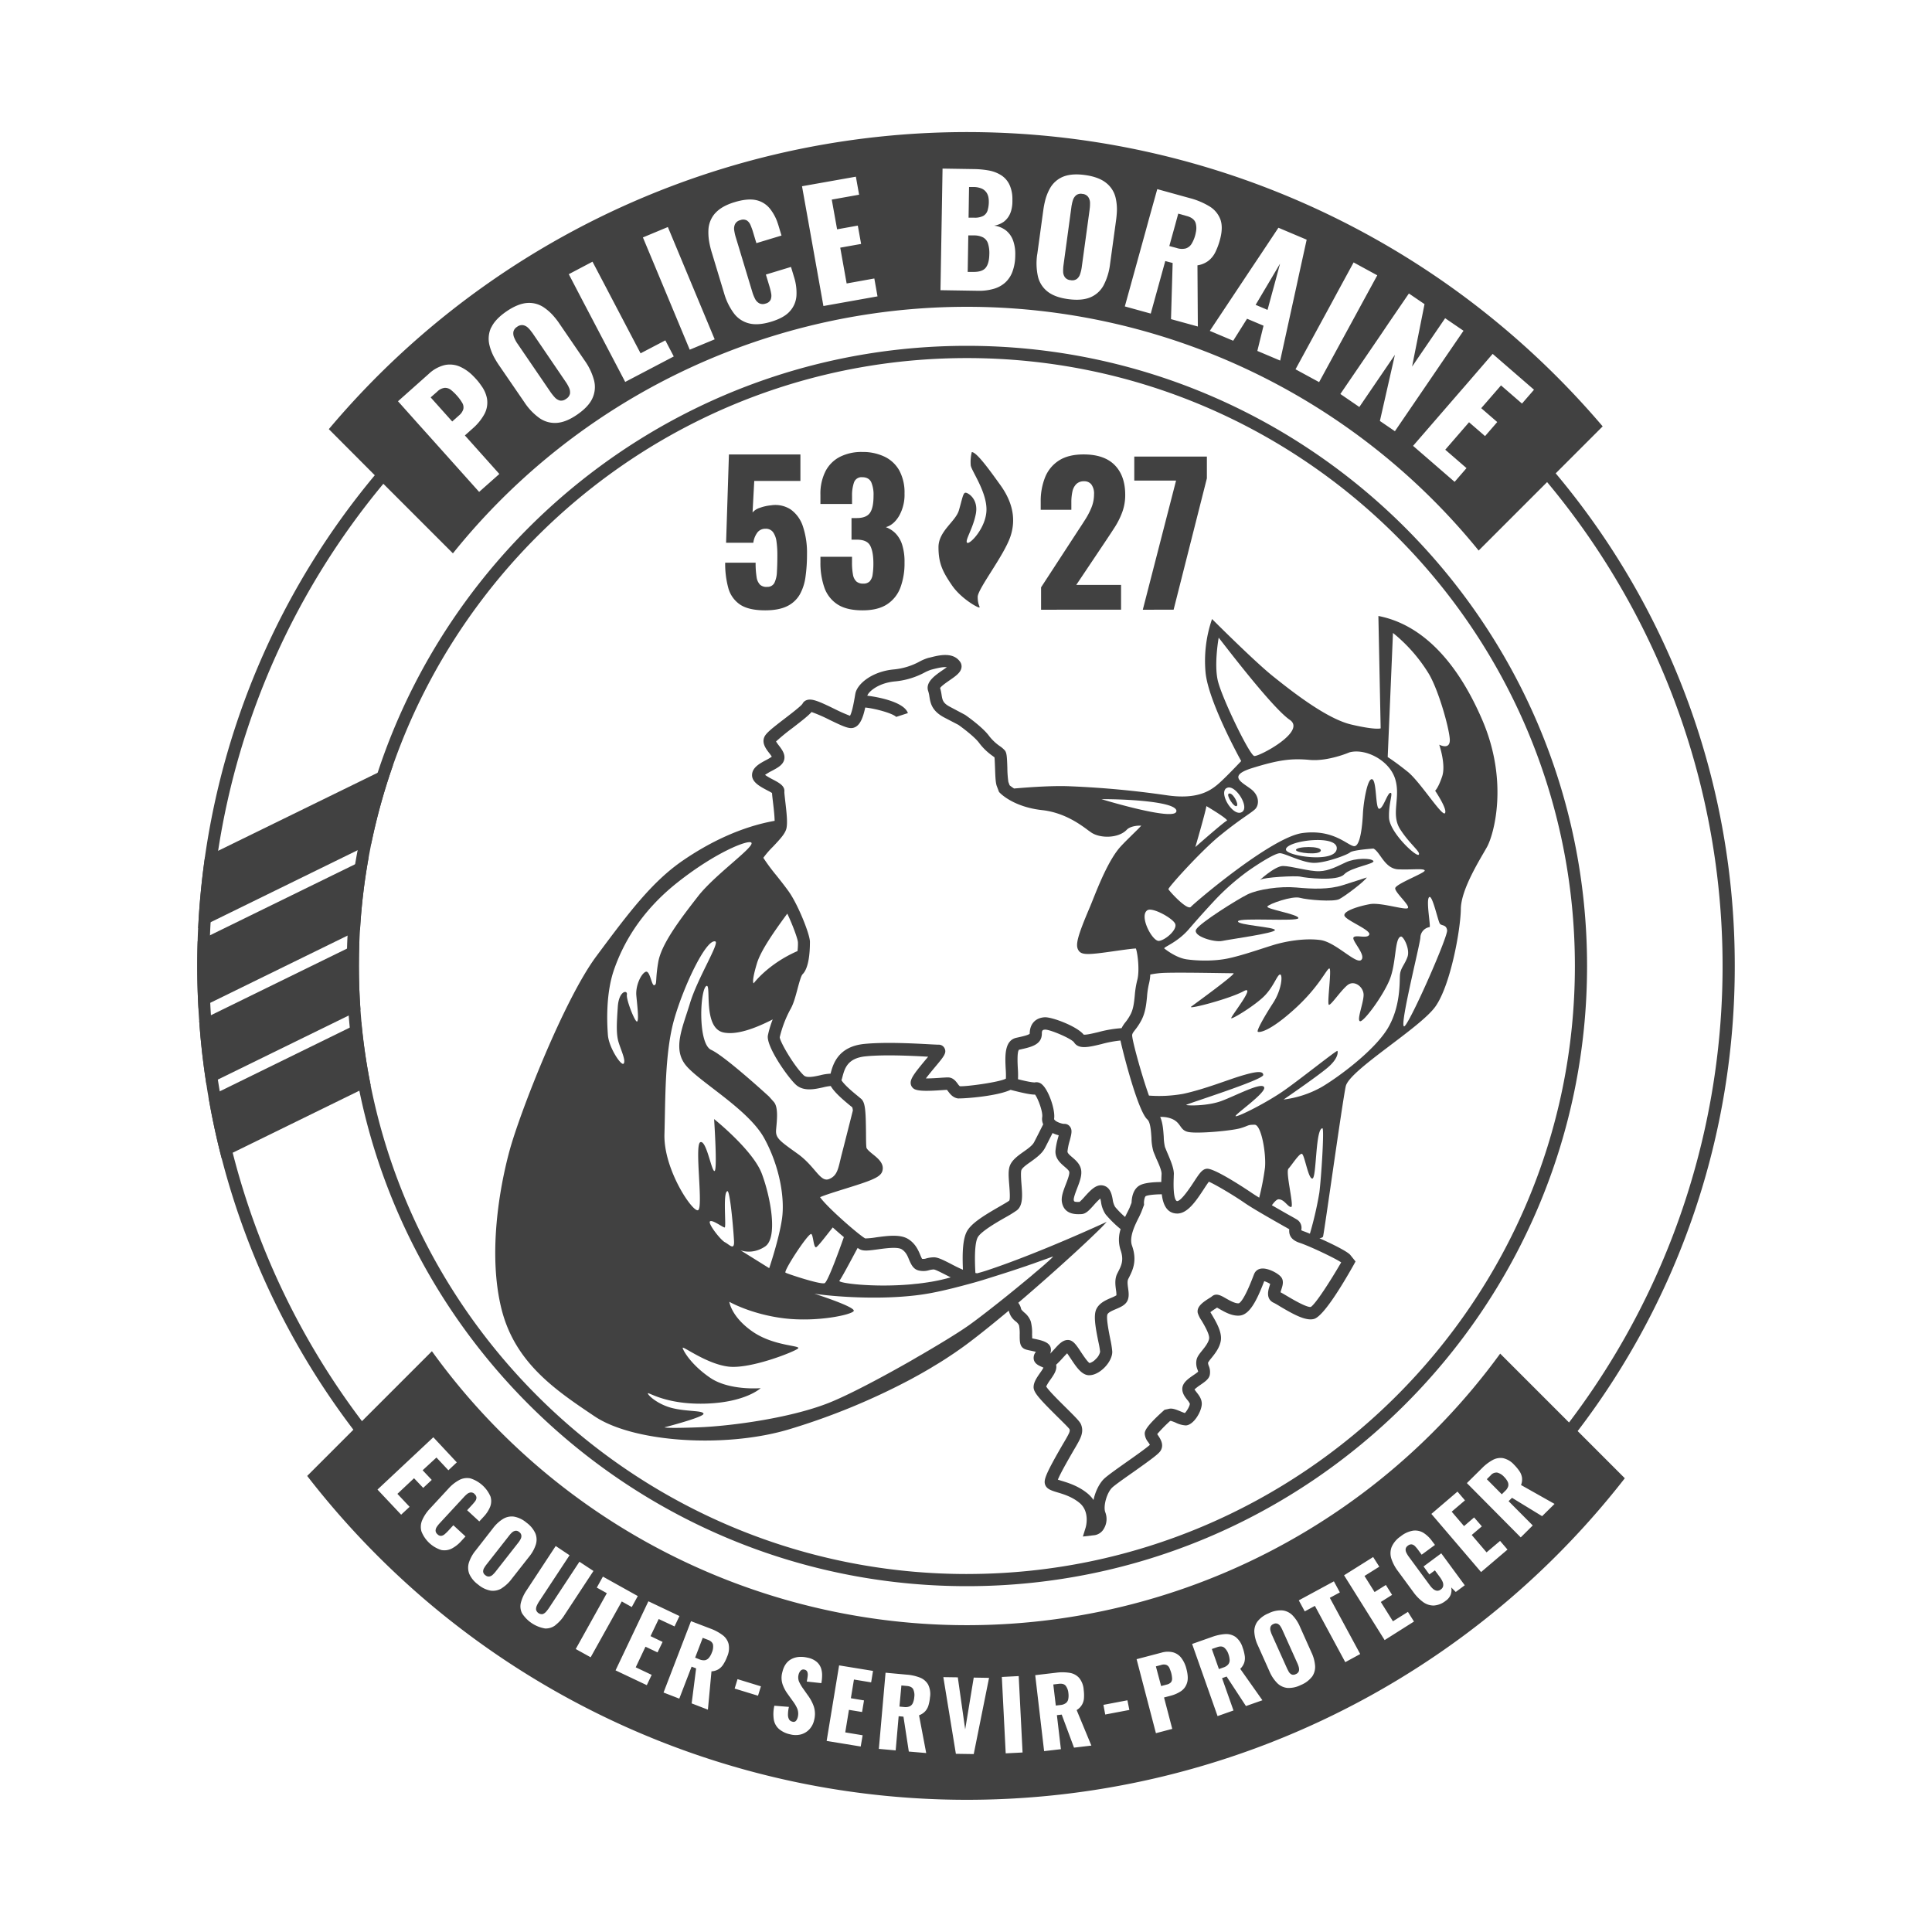 <?xml version="1.0" encoding="utf-8"?>
<svg xmlns="http://www.w3.org/2000/svg" data-name="Слой 1" id="_1" viewBox="0 0 1000 1000">
  <defs>
    <style>.cls-1{fill:#414141;}</style>
  </defs>
  <title>logo</title>
  <path class="cls-1" d="M500.46,179c-142.06,0-262.91,92.81-305,221a315.89,315.89,0,0,0-10.35,40.12c-.47,2.4-.89,4.82-1.31,7.22a317.24,317.24,0,0,0-3.91,37c-.13,2.22-.22,4.47-.27,6.71-.09,3-.13,6-.13,9q0,12.93,1,25.61c.16,2.11.36,4.2.56,6.29A321,321,0,0,0,186,564.54C215.94,710.71,345.58,821,500.46,821c177,0,321-144,321-321S677.46,179,500.46,179Zm0,635.71c-152.42,0-279.88-108.92-308.63-253A316.62,316.62,0,0,1,187.08,529c-.18-2.09-.36-4.2-.51-6.33q-.8-11.21-.8-22.62,0-6.09.22-12.15c.09-2.24.2-4.51.36-6.75a311.23,311.23,0,0,1,4.44-37.26c.44-2.42.91-4.82,1.38-7.24a316.72,316.72,0,0,1,11.24-40.56c43-122.6,159.94-210.75,297-210.75C674,185.3,815.16,326.47,815.16,500S674,814.7,500.46,814.7Z"/>
  <path class="cls-1" d="M767.19,372.57c-13.89-32.23-32.61-49.67-53.74-53.74L714.63,377s-2.53,1-15.28-2-30.82-17.24-40.57-25.06-31.43-29.54-31.43-29.54A66.53,66.53,0,0,0,624,348.16c1.53,15.37,18.44,45.76,18.44,45.76s-8.67,9.24-12.4,12.3-10.44,7.82-26.5,5.36a481.72,481.72,0,0,0-49.65-4.6c-8.28-.38-19.7.35-29,1.15a20.2,20.2,0,0,1-2.31-1.66l-.65-1.76a54.52,54.52,0,0,1-.53-7.35c-.2-6.15-.36-7.71-1.29-8.93a13.6,13.6,0,0,0-2.42-2.11A25.27,25.27,0,0,1,512,381c-3.2-4.47-11.53-10.36-12.48-11L492,366c-3.94-2-4.2-3.57-4.65-6.42a22.88,22.88,0,0,0-.75-3.46c.64-1.05,3.37-2.93,4.91-4,3.17-2.2,5.68-3.93,6.13-6.46a4.88,4.88,0,0,0,.07-.76,4.1,4.1,0,0,0-.78-2.38c-3.67-5.22-11-3.35-15.35-2.24l-1,.22a23.8,23.8,0,0,0-4.75,2,34.61,34.61,0,0,1-13.22,4c-10.93,1-18.81,7.24-19.86,12.46-.11.53-.22,1.22-.35,2-.36,2-1.31,7.64-2.45,9.53a84.3,84.3,0,0,1-8-3.55c-8.18-4-11.78-5.51-14.42-4.56a3.79,3.79,0,0,0-2.18,1.91c-.77,1.18-5.73,5-9,7.51-6.93,5.31-9.84,7.66-10.71,9.64-1.42,3.22.82,6.16,2.47,8.29a17.46,17.46,0,0,1,1.37,1.93,25.32,25.32,0,0,1-3,1.78c-3.11,1.66-6.66,3.57-7.17,7-.6,4.14,3.77,6.49,7.66,8.56.82.44,2,1,2.64,1.49.05,1.13.25,2.75.54,5.19s.75,6.45.8,9.18c-17.49,3.11-33.88,11.22-47.34,20.44-16.13,11-28.35,27.32-45,49.73s-39.38,80.48-44.82,100.37-11.2,54-4.25,82,28,42.12,48.23,55.69,67.91,16.64,101,6.62a348,348,0,0,0,62.64-25.79q2-1.1,4.05-2.22c1.64-.91,3.26-1.85,4.86-2.78.78-.44,1.56-.91,2.31-1.38s1.51-.91,2.27-1.37q2.56-1.54,5.06-3.18c1.4-.91,2.78-1.84,4.14-2.75l1.44-1c2-1.38,3.93-2.76,5.8-4.18,6.17-4.64,13.39-10.49,20.81-16.68a9.3,9.3,0,0,0,3.6,5.59,5.64,5.64,0,0,1,1.69,2,21.72,21.72,0,0,1,.35,4.93c0,3.29,0,5.64,1.94,7,.86.6,2,.84,4.15,1.28.58.14,1.47.32,2.31.52a4.82,4.82,0,0,0-1.18,3.15c0,2.78,2.51,3.89,4,4.55.32.14.76.34,1.09.51a27.41,27.41,0,0,1-1.75,2.69c-1.65,2.38-3.36,4.82-3.36,7.38,0,2.71,2.74,5.82,12.16,15.15,2.51,2.49,6,5.88,6.41,6.6.4,1,0,1.91-2.37,6l-1,1.69c-8.71,15-9.88,18.3-9.37,20.54.62,2.71,3.24,3.51,6.57,4.51s7.53,2.29,11.31,5.38c5.62,4.58,3.33,12.53,3.22,12.84l-1.42,4.62,6.24-.73a6.69,6.69,0,0,0,4.6-3.29,9.74,9.74,0,0,0,.73-8.62c-1.11-3.13.82-10,3.56-12.66,1.33-1.29,6.44-4.91,11-8.09,10.19-7.22,13.3-9.57,14.21-11.22,1.72-3.06-.26-6-1.44-7.77-.13-.2-.29-.42-.42-.65a78.06,78.06,0,0,1,6.64-6.77l.38-.09a26.08,26.08,0,0,1,2.46.91,13.8,13.8,0,0,0,5.31,1.47c4.11-.18,8.27-7.33,8.27-11.22,0-2.49-1.47-4.4-2.67-5.91-.33-.44-.84-1.09-1.09-1.51a27.66,27.66,0,0,1,3-2.31c2.37-1.64,4.26-2.93,4.84-4.91a8.06,8.06,0,0,0-.45-4.95,5.1,5.1,0,0,1-.4-1.65,17.79,17.79,0,0,1,1.74-2.4c1.91-2.37,4.28-5.35,4.88-9,.72-4.46-2.42-9.71-4.68-13.55-.25-.4-.49-.82-.71-1.22a32.8,32.8,0,0,1,2.75-1.89c.25-.18.47-.31.69-.47.4.25.91.52,1.33.76,2.73,1.58,6.51,3.71,10.33,3.38,5.07-.43,8.71-7.29,12.62-17.46a1.84,1.84,0,0,0,.15-.36,13.84,13.84,0,0,1,3.07,1.42c-.09.31-.2.67-.29,1-.66,2-2.2,6.8,2.16,8.79.62.29,2,1.07,3.33,1.92,7.09,4.19,13.28,7.57,17.48,6.42,4.62-1.27,13.71-15.87,20.5-27.91l1-1.84-2.69-3.35c-1.42-1.78-9.31-5.71-16-8.67,1.09-.15,1.78-.46,1.89-.93.78-3.18,9.93-69.26,11.73-77.68s38.58-30.17,46.47-41.39,13-40.1,13.11-50.42,10.06-25.84,13.53-32.08S781.07,404.78,767.19,372.57ZM630.28,352.06c-1.91-8.66.51-22,.51-22,4.6,5.86,28,36.54,36.81,42.54s-15.93,19.1-18.39,18.7S632.19,360.73,630.28,352.06Zm4.4,56c4.13-3.09,12.55,9.75,8.09,12.29S630.86,410.89,634.68,408Zm-10.24,9.18s11.95,7.06,10.55,7.57-16.28,13.62-16.28,13.62S623.82,421,624.44,417.2Zm6.91,15.35c10.22-8.42,16.39-11.84,18.35-13.82s2.4-6.75-2.09-10.26-12.71-6.87.64-11,20-5.08,29.59-4.19,20.66-3.91,20.66-3.91c8.15-2.2,20.55,4,23.61,13.68s-2.39,18.33,2.63,26.15,10.81,11.79,9.59,13.15-15.12-11.55-15.37-19.2,2.29-13,.69-12.81-3.75,8.24-5.78,8.24-1.2-14.6-3.66-15.29-4.49,12.18-4.76,17.73-1.26,17.33-4.66,16.91-10.62-8.91-26.66-6.78-55.84,36.08-57.73,38.19S605,461,604.78,460.23,621.15,440.94,631.35,432.55Zm97.39,37.38c-1,1.36-14-3-19.62-2s-13.88,3.53-13.24,5.95,13.75,7.42,12.86,9.8-7.06-.09-8.15,1.49,6.66,9.17,4,11.64-13.2-9.22-21.17-10.29-17.8.56-24.55,2.65S643.5,494.35,636,496s-16.35,1.32-21.75.56-10.73-4.95-11.57-5.6,6.53-2.93,12.59-9.93,9.07-10.28,13.58-15.15a123.19,123.19,0,0,1,17.06-15c5.57-3.91,14-9.26,16.57-9.26s11.71,5,17.73,5,17-4.09,18.57-5.4,12.13-2,12.13-2c3.55,1.82,5.77,10.46,12.88,10.75s13.35-.62,13.64.62-15.24,7-15.28,9.2S729.73,468.58,728.74,469.93ZM600,487c-3.47.6-10.62-13-6.11-15.86,2.6-1.69,13,4.06,14.35,6.95S603.51,486.44,600,487Zm65.59-47.3c.07-4.59,27-8.08,26.31-.4S665.58,443.05,665.62,439.74Zm-56.73-19.68c-1,5.16-38.76-6.37-38.76-6.37C582.68,413.58,609.93,414.91,608.89,420.06ZM400.05,438.28c3.94-4.16,6.36-6.84,7-9.47.64-2.88.15-7.77-.58-13.88-.22-2-.51-4.44-.49-5,.38-3.11-2.58-4.69-6-6.49a35.3,35.3,0,0,1-4-2.35A28.5,28.5,0,0,1,399.5,399c2.91-1.55,5.66-3,6.37-5.69.76-2.88-1.17-5.39-2.71-7.42a19.89,19.89,0,0,1-1.48-2.11,105.82,105.82,0,0,1,8.55-7c5.33-4.11,8.31-6.47,9.82-8.24a79.28,79.28,0,0,1,9.22,4c7.42,3.6,10.21,4.8,12.5,4.15,3.33-.93,4.91-5.08,6.07-10.48,5.48.55,14.7,3.15,16.15,5a.48.48,0,0,1-.07-.16l6-1.95c-1.82-5.55-14.58-8.24-21-9,.4-1.73,5.28-6.55,14.26-7.4a40.31,40.31,0,0,0,15.42-4.62,20.68,20.68,0,0,1,3.46-1.47l1-.26c1.91-.47,5-1.27,7-1-.71.53-1.55,1.11-2.2,1.55-4,2.78-9,6.22-7.42,10.84a15.83,15.83,0,0,1,.62,2.8c.54,3.36,1.2,7.53,8,11l7,3.64c2.42,1.71,8.64,6.42,10.77,9.4a31,31,0,0,0,7,6.73c.31.25.67.49.91.69.14,1.18.22,3.73.29,5.51.16,4.73.29,7.71.91,9.37l1.16,3.05.44.44c.27.31,7.07,7.33,21.88,8.95,11.51,1.27,19.86,7.49,23.88,10.49l1.4,1c4.56,3.22,14.2,3.22,18.53-1.35,1.53-1.6,4.84-2.23,7.48-2.09-1.22,1.35-3,3.09-4.44,4.48-2,2-4.26,4.16-6.31,6.4-5.93,6.56-11.17,19.64-14.3,27.46-.56,1.42-1.05,2.62-1.45,3.58l-.37.88c-6,14.13-7.25,18.75-5.78,21.44,1.55,2.89,4.8,2.71,19.24.62,3.66-.51,8.51-1.22,10.64-1.29,1,2.85,2,11.89.66,16.51a47.57,47.57,0,0,0-1.24,7.77c-.35,3.58-.71,7-2.18,9.8a24.07,24.07,0,0,1-2.71,4.15,16.28,16.28,0,0,0-1.95,3,61.84,61.84,0,0,0-11.84,2c-2.56.62-6.33,1.53-7.75,1.37-3.47-4.35-16.51-9.24-20.24-9-4.76.29-7.71,3.47-7.71,8.49-.53.73-4.2,1.53-6.86,2.11-6.31,1.37-5.91,9.51-5.58,16a47.89,47.89,0,0,1,.11,5.15c-3.4,1.91-21.06,4.22-23.86,3.93a5.85,5.85,0,0,1-1.06-1.24c-1-1.33-2.42-3.31-5.11-3.31-.58,0-1.76.06-3.22.15-1.76.14-5.42.38-8.18.38,1.38-1.82,3.27-4.11,4.51-5.6,4.89-5.82,6.35-7.59,5.18-10a3.32,3.32,0,0,0-3.16-1.87c-.42,0-2.46-.09-4.44-.2-8.06-.44-23.06-1.26-33.88-.2-13.84,1.36-16.32,10.8-17.52,15.33,0,0,0,.05,0,.07a25.84,25.84,0,0,0-5.37.82c-3.09.69-6.93,1.53-8.47.09-5.08-4.84-12.37-17.4-12.48-19.77a59.35,59.35,0,0,1,5.53-14.49l.13-.06a.38.38,0,0,1,0-.18c1.51-2.62,2.51-6.44,3.51-10.15.73-2.73,1.82-6.87,2.62-7.69,3.17-3.09,3.84-10.84,3.84-16.79,0-3.93-6.2-19.35-10.93-26-1.89-2.66-4.24-5.64-6.55-8.53A99.83,99.83,0,0,1,395.1,444,46.13,46.13,0,0,1,400.05,438.28ZM604.4,597.13c-.53-1.22-1-2.4-1.42-3.44a25.58,25.58,0,0,1-.62-5.2c-.25-3.51-.49-7.33-1.85-10.37a14.65,14.65,0,0,1,4.69.53c6.53,1.87,4.93,6.35,10,7.29s22.44-.67,26.92-2,3.38-1.78,7.29-1.78c3.35,0,6,14.44,5.35,22.17a133.49,133.49,0,0,1-3,15.58c-1.55-.94-2.88-1.8-3.84-2.45-.18-.13-18.44-12.53-23-12.53h-.09c-2.48.09-3.93,2.31-6.86,6.76-1.8,2.77-6.57,10-8.69,10h0c-.38,0-2.24-.71-1.75-12.33,0-.8.06-1.47.06-1.93C607.51,604.48,605.93,600.75,604.4,597.13Zm-3.17,10.38c0,.42-.05,1-.07,1.66s-.07,1.67-.09,2.65c-2.82,0-7.6.22-10.37,1.35-4.47,1.84-4.94,7.26-5,9.33l-1,2.58c-.23.55-.63,1.33-1.09,2.26-.4.78-.82,1.62-1.27,2.56a43.47,43.47,0,0,1-5.15-5.2,10.21,10.21,0,0,1-1.27-3.93c-.49-2.56-1.22-6.4-5.06-7.18-3.56-.71-6.51,2.58-9.4,5.76a28.59,28.59,0,0,1-2.67,2.75c-2.82.13-2.9-.24-3-.93-.22-1,.93-4,1.69-6,1.24-3.18,2.51-6.44,2.15-9.31-.37-3.17-2.71-5.2-4.59-6.82-1.56-1.31-2.56-2.24-2.51-3.06a29.84,29.84,0,0,1,1.17-5.62c.89-3.38,1.49-5.6,0-7.36a3.42,3.42,0,0,0-2.71-1.29h-.29c-.89,0-3.78-.82-4.85-2.06a.75.75,0,0,1-.24-.58c.69-4.64-2.82-14.7-6.15-17.66a4.18,4.18,0,0,0-3.89-1.15c-.29,0-1.91.06-8.66-1.65a47,47,0,0,0-.09-5.71c-.14-2.57-.43-8.59.62-9.55,6.35-1.38,11.82-2.55,11.82-8.42,0-1.64.46-1.95,1.77-2,2.63,0,13.51,4.6,14.91,6.62,2.38,3.73,7.6,2.46,14.22.86a58.87,58.87,0,0,1,9.79-1.84c1.25,5.93,9,36.48,13.91,40.85,1.6,1.42,1.91,6.11,2.13,9.53a26.6,26.6,0,0,0,1,7c.42,1.13,1,2.42,1.51,3.73C599.76,602.35,601.23,605.77,601.23,607.51Zm-78.84,5.93c.2,2.48.55,7.13,0,8-.82.64-2.89,1.82-5.07,3.08-8.08,4.65-15,8.85-17.1,13.33s-2.11,12.18-1.8,19.37c-2.09-.89-4.31-2-6.17-3-4.34-2.22-6.89-3.48-9-3.44a16.25,16.25,0,0,0-3.85.58,4.28,4.28,0,0,1-2.15.2,18.32,18.32,0,0,1-.89-1.93c-1.06-2.51-2.51-5.94-6.26-8.29-4.09-2.58-10.69-1.69-16.49-.91a40.91,40.91,0,0,1-5.77.58c-3.07-1.62-19.64-16-23.37-21.35,2.73-1.22,8.64-3,12.82-4.33,13.5-4.18,18.3-5.91,19.35-9,1.31-3.94-2.18-6.73-4.74-8.8-1.24-1-3.33-2.69-3.44-3.58-.18-1.31-.2-4.33-.22-7.53-.11-12.06-.45-15.86-2.53-17.68l-1.65-1.38c-2.26-1.84-6.86-5.6-8.51-8.22.18-.53.34-1.13.49-1.73,1.16-4.33,2.58-9.75,12.07-10.66,10-1,24.76-.22,32.29.2-.48.6-1,1.2-1.44,1.73-6,7.22-8.09,10-7.51,12.62a3.72,3.72,0,0,0,2,2.49c2.25,1,6.62,1,14.42.44.93-.07,1.71-.11,2.26-.13.18.2.4.49.56.71,1,1.31,2.42,3.31,5.09,3.73a7.35,7.35,0,0,0,.77,0c3.87,0,19.62-1.22,26.53-4.44,7.64,2,10.93,2.51,12.66,2.46,1.56,2.07,4.11,8.89,3.71,11.58a6.73,6.73,0,0,0,.51,3.8v0c-1.09,2.13-3,6-4.69,9.22-.89,1.75-3.24,3.4-5.51,5-2.64,1.88-5.37,3.82-6.73,6.48S522.05,609,522.39,613.44Zm-128.07-5.93c-4.57-12.22-24.7-28.28-24.7-28.28s1.78,26.37.24,26.88-4.19-16.18-7.37-14.91,1.78,34.57-1.27,35.23-17.83-21.35-17.3-39.43.11-42.14,5.06-59.47,16.58-41.76,21.28-40.23c2.29.74-9.3,19.22-13.12,31.95s-9.42,24-1.65,32.74,32.08,22.53,40.1,37.19,10.71,31.05,9.17,41.69-6.62,25.53-6.62,25.53l-14.9-9.29s6,2.58,12.75-1.91S398.9,619.72,394.32,607.51Zm-17.84,9c1.43-.38,3.2,20.7,3.45,25.85s-2.36,1.85-4.71.63-9-9.87-7.71-10.82,6.62,3.17,7.58,3.17S374,617.26,376.48,616.55Zm25.22-31.7c.35-4.25,1.37-11.55-1.16-14.44L398,567.52s-22.75-20.88-29.88-24.1-5.78-32-2.38-33.12c2.51-.8-2.07,21.9,8.82,24.12,6.46,1.31,15.48-1.69,25.39-6.77a51,51,0,0,0-2.49,8.26c-1,5.51,9.93,21.21,14.35,25.41,4,3.78,9.87,2.47,14.18,1.51a24.84,24.84,0,0,1,4-.71h0c1.94,3.31,6,6.8,10,10.11.45.35.85.67,1.16.93a9.64,9.64,0,0,1,.29,1.62v0c-2.18,8.64-4.71,18.63-5.69,22.39-1.87,7.17-2,11.24-6.62,13.1s-7.13-6.53-16.3-13.1S401.36,589.09,401.7,584.85Zm18,53.89c1.23-.29,1.27,6.8,2.62,6.89.74,0,4.74-5.27,8.71-10.27,2,1.8,3.93,3.49,5.76,5-3.76,10.6-8.58,23.41-10,23.86-2.37.75-18.94-4.76-20.19-5.44S417.67,639.25,419.71,638.74Zm24.19,7.2a10.66,10.66,0,0,0,1.18.75c2,1,4.58.65,9.4,0,4-.55,10.13-1.38,12.28,0s3,3.38,3.8,5.42c1,2.22,2,4.73,4.8,5.49a10.31,10.31,0,0,0,5.55-.11,10.55,10.55,0,0,1,2.43-.38c.91.09,3.88,1.62,6.06,2.73.87.45,1.78.91,2.69,1.36-1.38.4-2.78.77-4.22,1.09-.47.13-.94.24-1.43.33-.82.2-1.66.35-2.48.51s-1.54.29-2.31.42a.55.55,0,0,1-.18,0c-.71.14-1.4.25-2.11.34-.45.09-.91.13-1.38.2s-.91.13-1.38.18c-.82.11-1.66.22-2.48.28s-1.76.2-2.63.27c-19.66,1.73-38-.67-37-1.89C435.35,661.91,439.59,654,443.9,645.94ZM391.79,498.63c2-6.68,9.13-16.79,15.71-25.74,2.95,6.22,5.42,13.17,5.5,14.75s-.06,3.2-.2,4.62c-15.35,6.71-22.68,16.68-22.68,16.68S388.72,508.81,391.79,498.63ZM334.21,503c-2.29.89-5.33,7.07-4.84,12.35s1.4,12.73.4,13.38-5.73-11.29-5.29-13.89-4.15-2.17-4.71,6.29-.95,14.15.51,18.66,3.69,9.17,2.53,10.71-7.64-8.22-8.15-14.71-1.13-21.53,3.16-33.88,13.08-29.5,32.79-45.11,36.25-22.08,38.2-20.73c2.58,1.8-18.68,16.48-27.52,27.86s-18.93,24.48-20.57,34-.51,11.4-2,12S336.5,502.12,334.21,503ZM525.66,667.12q-4.59,3.76-9.26,7.45c-3.54,2.79-7.09,5.58-10.7,8.29l-.91.68c-1.17.87-2.22,1.65-3.13,2.29-.33.25-.69.49-1.09.76-.77.53-1.62,1.11-2.57,1.73a2.9,2.9,0,0,0-.36.25c-.42.28-.87.55-1.31.84l-1.42.91-3.47,2.18c-3.66,2.26-7.91,4.82-12.46,7.48l-2,1.18c-1.8,1-3.62,2.09-5.49,3.18-14.37,8.19-30.27,16.68-40.76,21.08-20,8.42-52.34,12.75-69.4,13.37s-17.41,0-17.41,0,20.21-5.22,20.21-7-8.39-1.08-16-2.93-12.79-6.68-12.79-7.64,9.21,5.93,29.92,5.29,28.46-8,28.46-8-16.18,1.4-26.11-5.36-14-14.06-14.26-15.46,12.29,8.33,23.75,9.67,34.39-7.82,36-9.42-12.6-1.09-23.61-8.73-12-15.4-12-15.4,11.15,6.42,28.15,8.53,35.07-1.77,36.23-3.75-18.08-8.22-20.39-9c5,.91,28.28,3.36,49.93,1.16,3.07-.29,6.11-.71,9.05-1.22,1.22-.2,2.46-.45,3.73-.71,2-.4,4-.85,6.15-1.36.85-.2,1.71-.42,2.6-.62l4.73-1.22c4.11-1.09,8.2-2.17,12.26-3.46,5-1.57,9.94-3.11,14.89-4.74l6.42-2.15c.8-.29,1.55-.56,2.31-.8.31-.11.6-.23.91-.31l1.64-.6c2.53-.89,4.65-1.65,6.18-2.2.33-.11.64-.23.91-.34a.57.57,0,0,0,.24-.09l.4-.15.65-.22.35-.14c.25-.09.2.05-.11.4-.09.07-.18.18-.31.31l-.22.23-.29.29c-.22.17-.44.39-.69.62s-.42.4-.67.62-.42.35-.62.53-.66.6-1,.91c-.91.8-1.93,1.69-3.07,2.65l-2.15,1.8-2.33,2-1.65,1.36-3.42,2.82Zm9.59,25.82-1-.22c0-.6,0-1.33-.05-1.91a23.5,23.5,0,0,0-.67-6.84,10.57,10.57,0,0,0-3.48-4.71c-1-1-1.49-1.4-1.56-1.94a7.68,7.68,0,0,0-1.44-3c9.66-8.24,19.39-16.86,27.41-24.19l2.29-2.09c3.13-2.89,5.95-5.51,8.33-7.8.44-.44.89-.86,1.31-1.26,1.87-1.78,3.4-3.29,4.55-4.49.31-.33.6-.62.85-.91.42-.44.77-.82,1-1.13-1.07.49-35.37,16.37-62.44,25.28-1,.31-1.92.6-2.8.84l-1.8.49h0c-.31-.07-.6-.11-.88-.16,0-.31-.05-.68-.07-1.15-.16-3.67-.6-13.4,1.18-17.13,1.46-3.06,10-8,14.55-10.57a61.9,61.9,0,0,0,5.79-3.58c3.25-2.53,2.85-7.86,2.4-13.48-.2-2.56-.48-6.42,0-7.47.62-1.26,2.71-2.73,4.73-4.15,2.75-2,5.86-4.15,7.48-7.29,1.29-2.51,2.78-5.44,3.87-7.62a17.3,17.3,0,0,0,3.18,1.16c-.09.4-.2.78-.29,1.13a35.85,35.85,0,0,0-1.38,6.91c-.22,4,2.62,6.42,4.69,8.2,1.11.95,2.37,2,2.46,2.8.16,1.29-.91,4.06-1.77,6.28-1.31,3.42-2.58,6.67-2,9.49,1.26,6.44,7.53,6.11,10,6s4.22-2.17,6.58-4.79a33.53,33.53,0,0,1,3.24-3.29c.13.51.27,1.18.36,1.66a14.86,14.86,0,0,0,2.44,6.6,58.36,58.36,0,0,0,7.73,7.58,17.47,17.47,0,0,0-.09,10.66c1.91,5.35.47,8.2-1.22,11.48l-.42.83c-1.45,2.88-1,6-.67,8.55a16.31,16.31,0,0,1,.22,2.73,18,18,0,0,1-2.66,1.29c-2.71,1.16-6.11,2.6-7.69,5.78s-.6,9.1,1,16.95a44.08,44.08,0,0,1,.91,5.24,7.24,7.24,0,0,1-2.22,3.71,7,7,0,0,1-3.24,2.11c-1.11-.67-3.25-3.91-4.43-5.67-2.48-3.77-4.13-6.28-6.81-6.28s-4.63,2.15-7.09,4.88c-.67.71-1.36,1.49-2.09,2.23a4.72,4.72,0,0,0,.42-1.87C544.09,694.79,539.4,693.81,535.25,692.94Zm158.94-39.52c-6,10.33-13.28,21.51-15.73,23.06-2.28.31-9.93-4.26-12.48-5.78-1.27-.75-2.33-1.37-3.18-1.82.11-.49.31-1.11.45-1.53.62-1.91,1.49-4.55-.34-6.57s-6.93-4.63-10.17-4.14a4.39,4.39,0,0,0-3.42,2.4c-.18.36-.47,1.11-.85,2.09-4.39,11.42-6.61,13.22-7.28,13.46-1.89.16-4.67-1.42-6.69-2.57-2.6-1.49-5-2.89-7.22-1a10.66,10.66,0,0,1-1.33.89c-3.13,2-6.66,4.31-6,7.64a14.07,14.07,0,0,0,2,4c1.37,2.33,4.24,7.15,3.88,9.35-.33,2-2.13,4.31-3.59,6.11s-2.49,3.13-2.89,4.73a8.87,8.87,0,0,0,.51,5.25c.11.28.24.71.31,1a24.89,24.89,0,0,1-2.31,1.69c-2.91,2-5.91,4.09-5.91,7.22,0,2.38,1.42,4.2,2.58,5.67a7.94,7.94,0,0,1,1.33,2c0,1.15-1.58,3.86-2.58,4.82-.64-.2-1.64-.6-2.31-.89-2.22-.91-4.13-1.69-5.88-1.31l-2.36.53-.6.56c-9.62,8.64-9.62,10.73-9.62,11.84a7.73,7.73,0,0,0,1.76,4.29,12,12,0,0,1,.91,1.44c-1.87,1.69-7.93,6-12.09,8.91-5.37,3.8-10,7.08-11.7,8.73-2.42,2.38-4.51,6.62-5.38,10.91a16.37,16.37,0,0,0-3.17-3.45c-4.74-3.86-10-5.46-13.47-6.51-.57-.17-1.24-.37-1.82-.57,1.47-3.69,6.47-12.22,8.24-15.31l1-1.69c2.54-4.42,4.38-7.6,2.73-11.62-.62-1.46-2.42-3.31-7.81-8.66-3.18-3.15-9-8.86-10.2-10.95a22.48,22.48,0,0,1,2.13-3.47c1.69-2.4,3.27-4.66,3.11-7.06a3.29,3.29,0,0,0-.11-.71,51,51,0,0,0,3.64-3.76c.65-.68,1.43-1.57,2.07-2.17.6.82,1.35,2,1.91,2.8,2.78,4.19,5.62,8.55,9.49,8.55,2.55,0,5.44-1.47,7.95-4s4.09-5.74,4-8.27a48.84,48.84,0,0,0-1-6.35c-.66-3.33-2.26-11.15-1.48-12.91.53-1.09,2.73-2,4.48-2.75,2.36-1,4.6-2,5.71-4s.82-4.4.51-6.68c-.26-1.85-.51-3.74.07-4.89l.4-.78c1.82-3.62,4.35-8.57,1.53-16.46-1.57-4.44,1.58-10.73,3.47-14.48.6-1.18,1-2.09,1.35-2.89l1.43-3.76-.05-.68c-.07-1.32.36-3.58,1-3.85,1.54-.64,5.29-.89,8.22-.91.6,5,2.42,9.66,7.58,9.95,5.66.38,10.28-6.68,14.33-12.86.77-1.2,1.77-2.69,2.46-3.6,3.53,1.51,13.22,7.29,18.68,11.09,4.25,2.93,14.86,8.93,20.57,12.17,1,.53,1.76,1,2.36,1.33-.2,2.27.26,5.31,5.26,7C678.26,645.11,691.88,651.69,694.19,653.42Zm-11.31-36A182.29,182.29,0,0,1,678,638.56c-1.45-.6-2.65-1.07-3.45-1.33a7.67,7.67,0,0,1-1-.47c0-.07,0-.13,0-.2a5,5,0,0,0-2.31-5.35c-.53-.31-1.68-1-3.24-1.85-2.44-1.35-6.06-3.44-9.68-5.53,1.35-1.86,2.64-3.11,3.51-3.08,3,.08,4.64,3.9,6.42,4s-3-18.08-1.34-19.86,5.47-7.82,6.89-7.68,3.35,13.3,5.53,12.79,1.49-25.9,5.15-26C685.55,584,683.82,610.3,682.88,617.44Zm35.35-85.06c-6.82,11.28-25,24.88-34.17,30.3a53.61,53.61,0,0,1-19.68,6.46s16.88-11.55,22.66-16.39,5.51-8.27,5.2-8.78-18.4,14-27.35,20.31-23.46,13.61-25.23,13.5,15.9-12.1,14.66-15-14.73,4.4-22.17,7.13-18.11,2.42-18.15,2,39.85-12.93,39.85-15.48-4.91-1.52-11.66.51-18.77,6.88-29.72,9.24a70.16,70.16,0,0,1-17.78.91c-3.53-9.87-8-26-8.61-30.35-.23-1.42,0-1.77,1.46-3.68a30.82,30.82,0,0,0,3.31-5.09c2-3.91,2.45-8,2.84-12a42.4,42.4,0,0,1,1-6.73,23.49,23.49,0,0,0,.69-4.8,45.4,45.4,0,0,1,7.15-.87c10-.33,33.77.25,35.85.18S619,519.2,616.6,521s19.86-4,27-7.91-6.93,13.44-6.3,13.95,12.48-6.75,17.26-11.64,6.55-10.95,8-11,.93,7.75-3.58,14.7-8.8,14.51-7.91,14.95,6.13-.11,19-11.77,16.62-20.95,18-21-1.37,18.6-.22,18.8,6-7.2,9.55-10.13,8.4.88,8.4,5-3.62,12.91-1.91,13.62,11.46-12.29,15.22-21.08,2.6-22,6-22.73c1.26-.27,4.84,6.44,3.4,10.53s-3.67,5.78-3.91,9.51S725,521.09,718.23,532.38Zm9.22-1.71c-4.67,6.37,7.46-41.17,7.73-45.32a5.65,5.65,0,0,1,4.75-5.46c.82.08-2.18-15,0-15.6,1.64-.47,4.42,12.64,5.35,13.84s3.31.33,3.74,3.4S732.11,524.31,727.45,530.67Zm17.48-145.24s3.58,10.35,1.53,16.46-3.64,7.4-3.64,7.4,6.53,9.66,5.09,11.62-12.82-16.22-19.26-21.4-10.38-7.64-10.38-7.64L721,327.61a82.06,82.06,0,0,1,18.75,21.48c4.93,8.57,10.13,27,10.64,33.27S744.93,385.43,744.93,385.43Z"/>
  <path class="cls-1" d="M683.65,440.26c.38-2.53-12.77-2.24-12.86-.33C670.72,441.51,683.27,442.82,683.65,440.26Z"/>
  <path class="cls-1" d="M640.11,417.2c1.36-.91-2.29-7.59-4.18-6.35C634.67,411.7,638.76,418.12,640.11,417.2Z"/>
  <path class="cls-1" d="M694.94,458.19c-7.2,2.29-15.71,1.95-24,1.18s-19.86.93-25.21,3.57-24.46,14.6-26.57,18.09,9.42,6.86,13.42,6,27.14-4,27.32-5.62-19.77-2.56-19.1-4.58,31.08.34,31.25-1.62-16.81-4.66-16.06-6,12.82-5.62,16.82-4.51,17.39,2.2,20.37.69,13.33-9.35,14.26-11.22l-5.26,1.71Z"/>
  <path class="cls-1" d="M652.33,455.39c1.69-1.35,18.59-2.22,20.88-1.62s19,2.55,22.5-1.18,16.38-5.44,15.11-7-9.35-1.47-14.09.69c-4.33,1.95-8.57,4.48-13.83,4.66s-14.53-2.71-18.86-2.71S650.64,456.75,652.33,455.39Z"/>
  <path class="cls-1" d="M396.08,315.91q-8.71,0-13.16-3.08a15.15,15.15,0,0,1-6-8.66,47.76,47.76,0,0,1-1.57-12.92h15.76a44.27,44.27,0,0,0,.49,7.34,7,7,0,0,0,1.81,4.06,5,5,0,0,0,3.76,1.12,4,4,0,0,0,3.62-2,13.87,13.87,0,0,0,1.33-5.63q.24-3.66.24-8.85a49.36,49.36,0,0,0-.44-6.95,10.77,10.77,0,0,0-1.76-4.85,4.6,4.6,0,0,0-4-1.81,5.13,5.13,0,0,0-4,1.77,11.33,11.33,0,0,0-2.25,5.48H375.82l1.47-45.7h37v13.7H390.4l-.88,16.34a7.91,7.91,0,0,1,3.72-2.4,23.06,23.06,0,0,1,5.87-1.32,14.53,14.53,0,0,1,10.23,2.2,17.43,17.43,0,0,1,6.26,8.76,43,43,0,0,1,2.1,14.39,81.08,81.08,0,0,1-.78,11.69,25.45,25.45,0,0,1-3,9.2,15.29,15.29,0,0,1-6.56,6Q403,315.9,396.08,315.91Z"/>
  <path class="cls-1" d="M446.47,315.91q-8.31,0-13.06-3.13a17,17,0,0,1-6.75-8.76,38.45,38.45,0,0,1-2-13v-2.83H441v2.83a34,34,0,0,0,.49,6.36,6.33,6.33,0,0,0,1.76,3.58,5.16,5.16,0,0,0,3.53,1.12,4.46,4.46,0,0,0,3.37-1.17,6.57,6.57,0,0,0,1.52-3.53,36.7,36.7,0,0,0,.39-5.87c0-3.91-.54-6.9-1.61-9s-3.31-3.12-6.71-3.18h-3V268.15h2.64c3.46,0,5.77-.94,7-2.83s1.76-4.83,1.76-8.81a16.29,16.29,0,0,0-1.22-7Q449.6,247,446.28,247a4.11,4.11,0,0,0-4.26,2.74,20.45,20.45,0,0,0-1,7v4.11H424.65v-4.79a25.66,25.66,0,0,1,2.6-12.09,17.26,17.26,0,0,1,7.43-7.48,24.62,24.62,0,0,1,11.6-2.55A26,26,0,0,1,458,236.45a17.34,17.34,0,0,1,7.54,7.19,24,24,0,0,1,2.64,11.79,22.17,22.17,0,0,1-2.84,11.65q-2.83,4.69-6.85,5.77a13.76,13.76,0,0,1,4.94,3.13,14.78,14.78,0,0,1,3.48,5.83,29.16,29.16,0,0,1,1.27,9.34A36,36,0,0,1,466.09,304a17.69,17.69,0,0,1-6.9,8.76Q454.41,315.91,446.47,315.91Z"/>
  <path class="cls-1" d="M538.86,315.59V304l19-29.16q2.14-3.22,4.06-6.26a37.31,37.31,0,0,0,3.13-6.17,18,18,0,0,0,1.22-6.56,7.9,7.9,0,0,0-1.37-5.08,4.56,4.56,0,0,0-3.72-1.67,5.56,5.56,0,0,0-4.11,1.47,7.8,7.8,0,0,0-2,3.91,25.57,25.57,0,0,0-.54,5.48v3.92H538.67v-4.21a33.07,33.07,0,0,1,2.25-12.57,18.38,18.38,0,0,1,7.14-8.71q4.89-3.18,12.82-3.18,10.67,0,16.1,5.53t5.43,15.41a25.51,25.51,0,0,1-1.52,8.9,40.85,40.85,0,0,1-4,8q-2.5,3.87-5.33,8.07l-14.49,21.63h23.19v12.82Z"/>
  <path class="cls-1" d="M591.51,315.59l17.22-66.84H587.1V236.32h37.58v11.26l-17.22,68Z"/>
  <path class="cls-1" d="M503,234c2.55,0,9.34,9.5,14.78,17.06s8.57,16.47,5.26,26.49S506,304.83,506.05,309s1.23,4.82.93,5.4S497.56,310,492.76,303s-7-11.36-7-19.76,8.85-13.25,10.57-19.1,2.1-9,3.37-9.11,6.88,3.25,5.38,11-5.82,13.82-4.48,14.9,10-7.89,10-17.25-7.7-19.87-8.15-22.8A21.29,21.29,0,0,1,503,234Z"/>
  <path class="cls-1" d="M512.07,131.7a16.67,16.67,0,0,0-.69-5.69,5.53,5.53,0,0,0-2.51-3.11,10.06,10.06,0,0,0-4.81-1.05l-2.87,0-.31,18.9,3,0c3.05,0,5.18-.69,6.37-2.23S512,134.71,512.07,131.7Z"/>
  <path class="cls-1" d="M508.9,111.77a4.92,4.92,0,0,0,2.26-2.8,2,2,0,0,0,.11-.42,15.41,15.41,0,0,0,.54-4.06,12.14,12.14,0,0,0-.18-2.25,7.3,7.3,0,0,0-.64-1.93,5.9,5.9,0,0,0-2.6-2.58A10.64,10.64,0,0,0,504,96.8l-2.42,0-.09,5.33-.09,6.31-.07,4.22,2.71,0A9.45,9.45,0,0,0,508.9,111.77Z"/>
  <polygon class="cls-1" points="660.8 142.96 662.46 136.81 662.55 136.48 662.37 136.76 659.15 142.21 649.91 157.8 656.07 160.4 660.8 142.96"/>
  <path class="cls-1" d="M613.7,128.61a5.53,5.53,0,0,0,3-2.31.41.41,0,0,0,.07-.11,17.21,17.21,0,0,0,2.2-5.93,9.7,9.7,0,0,0-.11-4.84c-.56-1.71-2.09-2.94-4.64-3.62l-4.36-1.23L608.11,117l-1.69,6.08-1.18,4.27,3.75,1A8.47,8.47,0,0,0,613.7,128.61Z"/>
  <path class="cls-1" d="M554.12,145a4.13,4.13,0,0,0,3.29-.64,5.22,5.22,0,0,0,1.69-2.6,18.75,18.75,0,0,0,.8-3.42l3.4-24.81.71-5.22c0-.36.09-.69.11-1a24,24,0,0,0,.07-2.53,5.49,5.49,0,0,0-1-2.91,4.12,4.12,0,0,0-3-1.51,4,4,0,0,0-3.15.67,5.51,5.51,0,0,0-1.69,2.55,17.25,17.25,0,0,0-.58,2.33,9.65,9.65,0,0,0-.2,1.14l-.69,5.11L550.5,137a22.14,22.14,0,0,0-.22,3.51,5.13,5.13,0,0,0,.87,2.93A3.93,3.93,0,0,0,554.12,145Z"/>
  <path class="cls-1" d="M267.45,177.31c.16.24.31.46.47.68L271,182.5,285,203a27.32,27.32,0,0,0,2.2,2.73,5.56,5.56,0,0,0,2.63,1.6,4.06,4.06,0,0,0,3.19-.89,4.15,4.15,0,0,0,2-2.68,5.58,5.58,0,0,0-.49-3.07,17.65,17.65,0,0,0-1.74-3.07L278.76,177l-3-4.4a6,6,0,0,0-.58-.75,13.88,13.88,0,0,0-1.67-2,5.3,5.3,0,0,0-2.66-1.53,4.11,4.11,0,0,0-3.25.88,4,4,0,0,0-1.88,2.63,5.64,5.64,0,0,0,.46,3A18.57,18.57,0,0,0,267.45,177.31Z"/>
  <path class="cls-1" d="M780.29,766.83a9.9,9.9,0,0,0-1.82-2.43,7.24,7.24,0,0,0-3.45-2.15,3.83,3.83,0,0,0-3.42,1.4l-2,2,7.71,7.77,1.73-1.73a5.26,5.26,0,0,0,1.6-2.49A3.54,3.54,0,0,0,780.29,766.83Zm0,0a9.9,9.9,0,0,0-1.82-2.43,7.24,7.24,0,0,0-3.45-2.15,3.83,3.83,0,0,0-3.42,1.4l-2,2,7.71,7.77,1.73-1.73a5.26,5.26,0,0,0,1.6-2.49A3.54,3.54,0,0,0,780.29,766.83Zm0,0a9.9,9.9,0,0,0-1.82-2.43,7.24,7.24,0,0,0-3.45-2.15,3.83,3.83,0,0,0-3.42,1.4l-2,2,7.71,7.77,1.73-1.73a5.26,5.26,0,0,0,1.6-2.49A3.54,3.54,0,0,0,780.29,766.83Zm0,0a9.9,9.9,0,0,0-1.82-2.43,7.24,7.24,0,0,0-3.45-2.15,3.83,3.83,0,0,0-3.42,1.4l-2,2,7.71,7.77,1.73-1.73a5.26,5.26,0,0,0,1.6-2.49A3.54,3.54,0,0,0,780.29,766.83Zm-108,96.34a12,12,0,0,0-.71-2.09l-7.82-17.39a12.71,12.71,0,0,0-1.09-2,3.38,3.38,0,0,0-1.46-1.24,2.57,2.57,0,0,0-2.11.2,2.47,2.47,0,0,0-1.45,1.4,3.49,3.49,0,0,0-.06,1.93,13.23,13.23,0,0,0,.73,2.11l7.82,17.39c.31.67.67,1.31,1,1.94a3.62,3.62,0,0,0,1.45,1.29,2.58,2.58,0,0,0,2.08-.2,2.64,2.64,0,0,0,1.56-1.45A3.32,3.32,0,0,0,672.28,863.17Zm108-96.34a9.9,9.9,0,0,0-1.82-2.43,7.24,7.24,0,0,0-3.45-2.15,3.83,3.83,0,0,0-3.42,1.4l-2,2,7.71,7.77,1.73-1.73a5.26,5.26,0,0,0,1.6-2.49A3.54,3.54,0,0,0,780.29,766.83Zm0,0a9.9,9.9,0,0,0-1.82-2.43,7.24,7.24,0,0,0-3.45-2.15,3.83,3.83,0,0,0-3.42,1.4l-2,2,7.71,7.77,1.73-1.73a5.26,5.26,0,0,0,1.6-2.49A3.54,3.54,0,0,0,780.29,766.83Zm-108,96.34a12,12,0,0,0-.71-2.09l-7.82-17.39a12.71,12.71,0,0,0-1.09-2,3.38,3.38,0,0,0-1.46-1.24,2.57,2.57,0,0,0-2.11.2,2.47,2.47,0,0,0-1.45,1.4,3.49,3.49,0,0,0-.06,1.93,13.23,13.23,0,0,0,.73,2.11l7.82,17.39c.31.67.67,1.31,1,1.94a3.62,3.62,0,0,0,1.45,1.29,2.58,2.58,0,0,0,2.08-.2,2.64,2.64,0,0,0,1.56-1.45A3.32,3.32,0,0,0,672.28,863.17Zm-66.15,2.66a16.74,16.74,0,0,0-.89-2.53,3,3,0,0,0-1.49-1.49,4,4,0,0,0-2.69,0l-2.77.73L601,872.7l2.85-.76a4.26,4.26,0,0,0,2.22-1.17,3,3,0,0,0,.6-2A13.51,13.51,0,0,0,606.13,865.83Zm29.7-9.59a7.38,7.38,0,0,0-2.2-3.42c-.91-.69-2.13-.76-3.71-.2l-2.67.93,3.65,10.33,2.31-.82a5.26,5.26,0,0,0,2.49-1.58,3.4,3.4,0,0,0,.73-2.27A10,10,0,0,0,635.83,856.24Zm36.45,6.93a12,12,0,0,0-.71-2.09l-7.82-17.39a12.71,12.71,0,0,0-1.09-2,3.38,3.38,0,0,0-1.46-1.24,2.57,2.57,0,0,0-2.11.2,2.47,2.47,0,0,0-1.45,1.4,3.49,3.49,0,0,0-.06,1.93,13.23,13.23,0,0,0,.73,2.11l7.82,17.39c.31.67.67,1.31,1,1.94a3.62,3.62,0,0,0,1.45,1.29,2.58,2.58,0,0,0,2.08-.2,2.64,2.64,0,0,0,1.56-1.45A3.32,3.32,0,0,0,672.28,863.17Zm108-96.34a9.9,9.9,0,0,0-1.82-2.43,7.24,7.24,0,0,0-3.45-2.15,3.83,3.83,0,0,0-3.42,1.4l-2,2,7.71,7.77,1.73-1.73a5.26,5.26,0,0,0,1.6-2.49A3.54,3.54,0,0,0,780.29,766.83Zm0,0a9.9,9.9,0,0,0-1.82-2.43,7.24,7.24,0,0,0-3.45-2.15,3.83,3.83,0,0,0-3.42,1.4l-2,2,7.71,7.77,1.73-1.73a5.26,5.26,0,0,0,1.6-2.49A3.54,3.54,0,0,0,780.29,766.83Zm-108,96.34a12,12,0,0,0-.71-2.09l-7.82-17.39a12.71,12.71,0,0,0-1.09-2,3.38,3.38,0,0,0-1.46-1.24,2.57,2.57,0,0,0-2.11.2,2.47,2.47,0,0,0-1.45,1.4,3.49,3.49,0,0,0-.06,1.93,13.23,13.23,0,0,0,.73,2.11l7.82,17.39c.31.67.67,1.31,1,1.94a3.62,3.62,0,0,0,1.45,1.29,2.58,2.58,0,0,0,2.08-.2,2.64,2.64,0,0,0,1.56-1.45A3.32,3.32,0,0,0,672.28,863.17Zm-36.45-6.93a7.38,7.38,0,0,0-2.2-3.42c-.91-.69-2.13-.76-3.71-.2l-2.67.93,3.65,10.33,2.31-.82a5.26,5.26,0,0,0,2.49-1.58,3.4,3.4,0,0,0,.73-2.27A10,10,0,0,0,635.83,856.24Zm-29.7,9.59a16.74,16.74,0,0,0-.89-2.53,3,3,0,0,0-1.49-1.49,4,4,0,0,0-2.69,0l-2.77.73L601,872.7l2.85-.76a4.26,4.26,0,0,0,2.22-1.17,3,3,0,0,0,.6-2A13.51,13.51,0,0,0,606.13,865.83ZM553,876.39a7.28,7.28,0,0,0-1.38-3.82c-.73-.87-1.93-1.2-3.57-1l-2.83.34,1.29,10.88,2.42-.29a5.37,5.37,0,0,0,2.78-1,3.34,3.34,0,0,0,1.22-2.06A9.61,9.61,0,0,0,553,876.39Zm53.16-10.56a16.74,16.74,0,0,0-.89-2.53,3,3,0,0,0-1.49-1.49,4,4,0,0,0-2.69,0l-2.77.73L601,872.7l2.85-.76a4.26,4.26,0,0,0,2.22-1.17,3,3,0,0,0,.6-2A13.51,13.51,0,0,0,606.13,865.83Zm29.7-9.59a7.38,7.38,0,0,0-2.2-3.42c-.91-.69-2.13-.76-3.71-.2l-2.67.93,3.65,10.33,2.31-.82a5.26,5.26,0,0,0,2.49-1.58,3.4,3.4,0,0,0,.73-2.27A10,10,0,0,0,635.83,856.24Zm36.45,6.93a12,12,0,0,0-.71-2.09l-7.82-17.39a12.71,12.71,0,0,0-1.09-2,3.38,3.38,0,0,0-1.46-1.24,2.57,2.57,0,0,0-2.11.2,2.47,2.47,0,0,0-1.45,1.4,3.49,3.49,0,0,0-.06,1.93,13.23,13.23,0,0,0,.73,2.11l7.82,17.39c.31.67.67,1.31,1,1.94a3.62,3.62,0,0,0,1.45,1.29,2.58,2.58,0,0,0,2.08-.2,2.64,2.64,0,0,0,1.56-1.45A3.32,3.32,0,0,0,672.28,863.17Zm108-96.34a9.9,9.9,0,0,0-1.82-2.43,7.24,7.24,0,0,0-3.45-2.15,3.83,3.83,0,0,0-3.42,1.4l-2,2,7.71,7.77,1.73-1.73a5.26,5.26,0,0,0,1.6-2.49A3.54,3.54,0,0,0,780.29,766.83Zm0,0a9.9,9.9,0,0,0-1.82-2.43,7.24,7.24,0,0,0-3.45-2.15,3.83,3.83,0,0,0-3.42,1.4l-2,2,7.71,7.77,1.73-1.73a5.26,5.26,0,0,0,1.6-2.49A3.54,3.54,0,0,0,780.29,766.83Zm-108,96.34a12,12,0,0,0-.71-2.09l-7.82-17.39a12.71,12.71,0,0,0-1.09-2,3.38,3.38,0,0,0-1.46-1.24,2.57,2.57,0,0,0-2.11.2,2.47,2.47,0,0,0-1.45,1.4,3.49,3.49,0,0,0-.06,1.93,13.23,13.23,0,0,0,.73,2.11l7.82,17.39c.31.67.67,1.31,1,1.94a3.62,3.62,0,0,0,1.45,1.29,2.58,2.58,0,0,0,2.08-.2,2.64,2.64,0,0,0,1.56-1.45A3.32,3.32,0,0,0,672.28,863.17Zm-36.45-6.93a7.38,7.38,0,0,0-2.2-3.42c-.91-.69-2.13-.76-3.71-.2l-2.67.93,3.65,10.33,2.31-.82a5.26,5.26,0,0,0,2.49-1.58,3.4,3.4,0,0,0,.73-2.27A10,10,0,0,0,635.83,856.24Zm-29.7,9.59a16.74,16.74,0,0,0-.89-2.53,3,3,0,0,0-1.49-1.49,4,4,0,0,0-2.69,0l-2.77.73L601,872.7l2.85-.76a4.26,4.26,0,0,0,2.22-1.17,3,3,0,0,0,.6-2A13.51,13.51,0,0,0,606.13,865.83ZM553,876.39a7.28,7.28,0,0,0-1.38-3.82c-.73-.87-1.93-1.2-3.57-1l-2.83.34,1.29,10.88,2.42-.29a5.37,5.37,0,0,0,2.78-1,3.34,3.34,0,0,0,1.22-2.06A9.61,9.61,0,0,0,553,876.39Zm0,0a7.28,7.28,0,0,0-1.38-3.82c-.73-.87-1.93-1.2-3.57-1l-2.83.34,1.29,10.88,2.42-.29a5.37,5.37,0,0,0,2.78-1,3.34,3.34,0,0,0,1.22-2.06A9.61,9.61,0,0,0,553,876.39Zm53.16-10.56a16.74,16.74,0,0,0-.89-2.53,3,3,0,0,0-1.49-1.49,4,4,0,0,0-2.69,0l-2.77.73L601,872.7l2.85-.76a4.26,4.26,0,0,0,2.22-1.17,3,3,0,0,0,.6-2A13.51,13.51,0,0,0,606.13,865.83Zm29.7-9.59a7.38,7.38,0,0,0-2.2-3.42c-.91-.69-2.13-.76-3.71-.2l-2.67.93,3.65,10.33,2.31-.82a5.26,5.26,0,0,0,2.49-1.58,3.4,3.4,0,0,0,.73-2.27A10,10,0,0,0,635.83,856.24Zm36.45,6.93a12,12,0,0,0-.71-2.09l-7.82-17.39a12.71,12.71,0,0,0-1.09-2,3.38,3.38,0,0,0-1.46-1.24,2.57,2.57,0,0,0-2.11.2,2.47,2.47,0,0,0-1.45,1.4,3.49,3.49,0,0,0-.06,1.93,13.23,13.23,0,0,0,.73,2.11l7.82,17.39c.31.67.67,1.31,1,1.94a3.62,3.62,0,0,0,1.45,1.29,2.58,2.58,0,0,0,2.08-.2,2.64,2.64,0,0,0,1.56-1.45A3.32,3.32,0,0,0,672.28,863.17Zm108-96.34a9.9,9.9,0,0,0-1.82-2.43,7.24,7.24,0,0,0-3.45-2.15,3.83,3.83,0,0,0-3.42,1.4l-2,2,7.71,7.77,1.73-1.73a5.26,5.26,0,0,0,1.6-2.49A3.54,3.54,0,0,0,780.29,766.83Zm0,0a9.9,9.9,0,0,0-1.82-2.43,7.24,7.24,0,0,0-3.45-2.15,3.83,3.83,0,0,0-3.42,1.4l-2,2,7.71,7.77,1.73-1.73a5.26,5.26,0,0,0,1.6-2.49A3.54,3.54,0,0,0,780.29,766.83Zm-108,96.34a12,12,0,0,0-.71-2.09l-7.82-17.39a12.71,12.71,0,0,0-1.09-2,3.38,3.38,0,0,0-1.46-1.24,2.57,2.57,0,0,0-2.11.2,2.47,2.47,0,0,0-1.45,1.4,3.49,3.49,0,0,0-.06,1.93,13.23,13.23,0,0,0,.73,2.11l7.82,17.39c.31.67.67,1.31,1,1.94a3.62,3.62,0,0,0,1.45,1.29,2.58,2.58,0,0,0,2.08-.2,2.64,2.64,0,0,0,1.56-1.45A3.32,3.32,0,0,0,672.28,863.17Zm-36.45-6.93a7.38,7.38,0,0,0-2.2-3.42c-.91-.69-2.13-.76-3.71-.2l-2.67.93,3.65,10.33,2.31-.82a5.26,5.26,0,0,0,2.49-1.58,3.4,3.4,0,0,0,.73-2.27A10,10,0,0,0,635.83,856.24Zm-29.7,9.59a16.74,16.74,0,0,0-.89-2.53,3,3,0,0,0-1.49-1.49,4,4,0,0,0-2.69,0l-2.77.73L601,872.7l2.85-.76a4.26,4.26,0,0,0,2.22-1.17,3,3,0,0,0,.6-2A13.51,13.51,0,0,0,606.13,865.83ZM553,876.39a7.28,7.28,0,0,0-1.38-3.82c-.73-.87-1.93-1.2-3.57-1l-2.83.34,1.29,10.88,2.42-.29a5.37,5.37,0,0,0,2.78-1,3.34,3.34,0,0,0,1.22-2.06A9.61,9.61,0,0,0,553,876.39Zm-80.3-2c-.54-1-1.63-1.57-3.29-1.71l-2.82-.26-1,10.9,2.42.23a5.4,5.4,0,0,0,2.94-.4,3.39,3.39,0,0,0,1.59-1.78,9.48,9.48,0,0,0,.69-3A7.12,7.12,0,0,0,472.67,874.36Zm80.3,2a7.28,7.28,0,0,0-1.38-3.82c-.73-.87-1.93-1.2-3.57-1l-2.83.34,1.29,10.88,2.42-.29a5.37,5.37,0,0,0,2.78-1,3.34,3.34,0,0,0,1.22-2.06A9.61,9.61,0,0,0,553,876.39Zm53.16-10.56a16.74,16.74,0,0,0-.89-2.53,3,3,0,0,0-1.49-1.49,4,4,0,0,0-2.69,0l-2.77.73L601,872.7l2.85-.76a4.26,4.26,0,0,0,2.22-1.17,3,3,0,0,0,.6-2A13.51,13.51,0,0,0,606.13,865.83Zm29.7-9.59a7.38,7.38,0,0,0-2.2-3.42c-.91-.69-2.13-.76-3.71-.2l-2.67.93,3.65,10.33,2.31-.82a5.26,5.26,0,0,0,2.49-1.58,3.4,3.4,0,0,0,.73-2.27A10,10,0,0,0,635.83,856.24Zm36.45,6.93a12,12,0,0,0-.71-2.09l-7.82-17.39a12.71,12.71,0,0,0-1.09-2,3.38,3.38,0,0,0-1.46-1.24,2.57,2.57,0,0,0-2.11.2,2.47,2.47,0,0,0-1.45,1.4,3.49,3.49,0,0,0-.06,1.93,13.23,13.23,0,0,0,.73,2.11l7.82,17.39c.31.67.67,1.31,1,1.94a3.62,3.62,0,0,0,1.45,1.29,2.58,2.58,0,0,0,2.08-.2,2.64,2.64,0,0,0,1.56-1.45A3.32,3.32,0,0,0,672.28,863.17Zm108-96.34a9.9,9.9,0,0,0-1.82-2.43,7.24,7.24,0,0,0-3.45-2.15,3.83,3.83,0,0,0-3.42,1.4l-2,2,7.71,7.77,1.73-1.73a5.26,5.26,0,0,0,1.6-2.49A3.54,3.54,0,0,0,780.29,766.83Zm0,0a9.9,9.9,0,0,0-1.82-2.43,7.24,7.24,0,0,0-3.45-2.15,3.83,3.83,0,0,0-3.42,1.4l-2,2,7.71,7.77,1.73-1.73a5.26,5.26,0,0,0,1.6-2.49A3.54,3.54,0,0,0,780.29,766.83Zm-108,96.34a12,12,0,0,0-.71-2.09l-7.82-17.39a12.71,12.71,0,0,0-1.09-2,3.38,3.38,0,0,0-1.46-1.24,2.57,2.57,0,0,0-2.11.2,2.47,2.47,0,0,0-1.45,1.4,3.49,3.49,0,0,0-.06,1.93,13.23,13.23,0,0,0,.73,2.11l7.82,17.39c.31.67.67,1.31,1,1.94a3.62,3.62,0,0,0,1.45,1.29,2.58,2.58,0,0,0,2.08-.2,2.64,2.64,0,0,0,1.56-1.45A3.32,3.32,0,0,0,672.28,863.17Zm-36.45-6.93a7.38,7.38,0,0,0-2.2-3.42c-.91-.69-2.13-.76-3.71-.2l-2.67.93,3.65,10.33,2.31-.82a5.26,5.26,0,0,0,2.49-1.58,3.4,3.4,0,0,0,.73-2.27A10,10,0,0,0,635.83,856.24Zm-29.7,9.59a16.74,16.74,0,0,0-.89-2.53,3,3,0,0,0-1.49-1.49,4,4,0,0,0-2.69,0l-2.77.73L601,872.7l2.85-.76a4.26,4.26,0,0,0,2.22-1.17,3,3,0,0,0,.6-2A13.51,13.51,0,0,0,606.13,865.83ZM553,876.39a7.28,7.28,0,0,0-1.38-3.82c-.73-.87-1.93-1.2-3.57-1l-2.83.34,1.29,10.88,2.42-.29a5.37,5.37,0,0,0,2.78-1,3.34,3.34,0,0,0,1.22-2.06A9.61,9.61,0,0,0,553,876.39Zm-80.3-2c-.54-1-1.63-1.57-3.29-1.71l-2.82-.26-1,10.9,2.42.23a5.4,5.4,0,0,0,2.94-.4,3.39,3.39,0,0,0,1.59-1.78,9.48,9.48,0,0,0,.69-3A7.12,7.12,0,0,0,472.67,874.36Zm0,0c-.54-1-1.63-1.57-3.29-1.71l-2.82-.26-1,10.9,2.42.23a5.4,5.4,0,0,0,2.94-.4,3.39,3.39,0,0,0,1.59-1.78,9.48,9.48,0,0,0,.69-3A7.12,7.12,0,0,0,472.67,874.36Zm80.3,2a7.28,7.28,0,0,0-1.38-3.82c-.73-.87-1.93-1.2-3.57-1l-2.83.34,1.29,10.88,2.42-.29a5.37,5.37,0,0,0,2.78-1,3.34,3.34,0,0,0,1.22-2.06A9.61,9.61,0,0,0,553,876.39Zm53.16-10.56a16.74,16.74,0,0,0-.89-2.53,3,3,0,0,0-1.49-1.49,4,4,0,0,0-2.69,0l-2.77.73L601,872.7l2.85-.76a4.26,4.26,0,0,0,2.22-1.17,3,3,0,0,0,.6-2A13.51,13.51,0,0,0,606.13,865.83Zm29.7-9.59a7.38,7.38,0,0,0-2.2-3.42c-.91-.69-2.13-.76-3.71-.2l-2.67.93,3.65,10.33,2.31-.82a5.26,5.26,0,0,0,2.49-1.58,3.4,3.4,0,0,0,.73-2.27A10,10,0,0,0,635.83,856.24Zm36.45,6.93a12,12,0,0,0-.71-2.09l-7.82-17.39a12.71,12.71,0,0,0-1.09-2,3.38,3.38,0,0,0-1.46-1.24,2.57,2.57,0,0,0-2.11.2,2.47,2.47,0,0,0-1.45,1.4,3.49,3.49,0,0,0-.06,1.93,13.23,13.23,0,0,0,.73,2.11l7.82,17.39c.31.67.67,1.31,1,1.94a3.62,3.62,0,0,0,1.45,1.29,2.58,2.58,0,0,0,2.08-.2,2.64,2.64,0,0,0,1.56-1.45A3.32,3.32,0,0,0,672.28,863.17Zm108-96.34a9.9,9.9,0,0,0-1.82-2.43,7.24,7.24,0,0,0-3.45-2.15,3.83,3.83,0,0,0-3.42,1.4l-2,2,7.71,7.77,1.73-1.73a5.26,5.26,0,0,0,1.6-2.49A3.54,3.54,0,0,0,780.29,766.83Zm0,0a9.9,9.9,0,0,0-1.82-2.43,7.24,7.24,0,0,0-3.45-2.15,3.83,3.83,0,0,0-3.42,1.4l-2,2,7.71,7.77,1.73-1.73a5.26,5.26,0,0,0,1.6-2.49A3.54,3.54,0,0,0,780.29,766.83Zm-108,96.34a12,12,0,0,0-.71-2.09l-7.82-17.39a12.71,12.71,0,0,0-1.09-2,3.38,3.38,0,0,0-1.46-1.24,2.57,2.57,0,0,0-2.11.2,2.47,2.47,0,0,0-1.45,1.4,3.49,3.49,0,0,0-.06,1.93,13.23,13.23,0,0,0,.73,2.11l7.82,17.39c.31.67.67,1.31,1,1.94a3.62,3.62,0,0,0,1.45,1.29,2.58,2.58,0,0,0,2.08-.2,2.64,2.64,0,0,0,1.56-1.45A3.32,3.32,0,0,0,672.28,863.17Zm-36.45-6.93a7.38,7.38,0,0,0-2.2-3.42c-.91-.69-2.13-.76-3.71-.2l-2.67.93,3.65,10.33,2.31-.82a5.26,5.26,0,0,0,2.49-1.58,3.4,3.4,0,0,0,.73-2.27A10,10,0,0,0,635.83,856.24Zm-29.7,9.59a16.74,16.74,0,0,0-.89-2.53,3,3,0,0,0-1.49-1.49,4,4,0,0,0-2.69,0l-2.77.73L601,872.7l2.85-.76a4.26,4.26,0,0,0,2.22-1.17,3,3,0,0,0,.6-2A13.51,13.51,0,0,0,606.13,865.83ZM553,876.39a7.28,7.28,0,0,0-1.38-3.82c-.73-.87-1.93-1.2-3.57-1l-2.83.34,1.29,10.88,2.42-.29a5.37,5.37,0,0,0,2.78-1,3.34,3.34,0,0,0,1.22-2.06A9.61,9.61,0,0,0,553,876.39Zm-80.3-2c-.54-1-1.63-1.57-3.29-1.71l-2.82-.26-1,10.9,2.42.23a5.4,5.4,0,0,0,2.94-.4,3.39,3.39,0,0,0,1.59-1.78,9.48,9.48,0,0,0,.69-3A7.12,7.12,0,0,0,472.67,874.36ZM369.06,851.31c-.25-1.11-1.13-2-2.69-2.56l-2.64-1L359.8,858l2.26.89a5.51,5.51,0,0,0,2.93.42A3.67,3.67,0,0,0,367,858a9.29,9.29,0,0,0,1.46-2.66A7.41,7.41,0,0,0,369.06,851.31Zm103.61,23.05c-.54-1-1.63-1.57-3.29-1.71l-2.82-.26-1,10.9,2.42.23a5.4,5.4,0,0,0,2.94-.4,3.39,3.39,0,0,0,1.59-1.78,9.48,9.48,0,0,0,.69-3A7.12,7.12,0,0,0,472.67,874.36Zm80.3,2a7.28,7.28,0,0,0-1.38-3.82c-.73-.87-1.93-1.2-3.57-1l-2.83.34,1.29,10.88,2.42-.29a5.37,5.37,0,0,0,2.78-1,3.34,3.34,0,0,0,1.22-2.06A9.61,9.61,0,0,0,553,876.39Zm53.16-10.56a16.74,16.74,0,0,0-.89-2.53,3,3,0,0,0-1.49-1.49,4,4,0,0,0-2.69,0l-2.77.73L601,872.7l2.85-.76a4.26,4.26,0,0,0,2.22-1.17,3,3,0,0,0,.6-2A13.51,13.51,0,0,0,606.13,865.83Zm29.7-9.59a7.38,7.38,0,0,0-2.2-3.42c-.91-.69-2.13-.76-3.71-.2l-2.67.93,3.65,10.33,2.31-.82a5.26,5.26,0,0,0,2.49-1.58,3.4,3.4,0,0,0,.73-2.27A10,10,0,0,0,635.83,856.24Zm36.45,6.93a12,12,0,0,0-.71-2.09l-7.82-17.39a12.71,12.71,0,0,0-1.09-2,3.38,3.38,0,0,0-1.46-1.24,2.57,2.57,0,0,0-2.11.2,2.47,2.47,0,0,0-1.45,1.4,3.49,3.49,0,0,0-.06,1.93,13.23,13.23,0,0,0,.73,2.11l7.82,17.39c.31.67.67,1.31,1,1.94a3.62,3.62,0,0,0,1.45,1.29,2.58,2.58,0,0,0,2.08-.2,2.64,2.64,0,0,0,1.56-1.45A3.32,3.32,0,0,0,672.28,863.17Zm108-96.34a9.9,9.9,0,0,0-1.82-2.43,7.24,7.24,0,0,0-3.45-2.15,3.83,3.83,0,0,0-3.42,1.4l-2,2,7.71,7.77,1.73-1.73a5.26,5.26,0,0,0,1.6-2.49A3.54,3.54,0,0,0,780.29,766.83Zm0,0a9.9,9.9,0,0,0-1.82-2.43,7.24,7.24,0,0,0-3.45-2.15,3.83,3.83,0,0,0-3.42,1.4l-2,2,7.71,7.77,1.73-1.73a5.26,5.26,0,0,0,1.6-2.49A3.54,3.54,0,0,0,780.29,766.83Zm-108,96.34a12,12,0,0,0-.71-2.09l-7.82-17.39a12.71,12.71,0,0,0-1.09-2,3.38,3.38,0,0,0-1.46-1.24,2.57,2.57,0,0,0-2.11.2,2.47,2.47,0,0,0-1.45,1.4,3.49,3.49,0,0,0-.06,1.93,13.23,13.23,0,0,0,.73,2.11l7.82,17.39c.31.67.67,1.31,1,1.94a3.62,3.62,0,0,0,1.45,1.29,2.58,2.58,0,0,0,2.08-.2,2.64,2.64,0,0,0,1.56-1.45A3.32,3.32,0,0,0,672.28,863.17Zm-36.45-6.93a7.38,7.38,0,0,0-2.2-3.42c-.91-.69-2.13-.76-3.71-.2l-2.67.93,3.65,10.33,2.31-.82a5.26,5.26,0,0,0,2.49-1.58,3.4,3.4,0,0,0,.73-2.27A10,10,0,0,0,635.83,856.24Zm-29.7,9.59a16.74,16.74,0,0,0-.89-2.53,3,3,0,0,0-1.49-1.49,4,4,0,0,0-2.69,0l-2.77.73L601,872.7l2.85-.76a4.26,4.26,0,0,0,2.22-1.17,3,3,0,0,0,.6-2A13.51,13.51,0,0,0,606.13,865.83ZM553,876.39a7.28,7.28,0,0,0-1.38-3.82c-.73-.87-1.93-1.2-3.57-1l-2.83.34,1.29,10.88,2.42-.29a5.37,5.37,0,0,0,2.78-1,3.34,3.34,0,0,0,1.22-2.06A9.61,9.61,0,0,0,553,876.39Zm-80.3-2c-.54-1-1.63-1.57-3.29-1.71l-2.82-.26-1,10.9,2.42.23a5.4,5.4,0,0,0,2.94-.4,3.39,3.39,0,0,0,1.59-1.78,9.48,9.48,0,0,0,.69-3A7.12,7.12,0,0,0,472.67,874.36ZM369.06,851.31c-.25-1.11-1.13-2-2.69-2.56l-2.64-1L359.8,858l2.26.89a5.51,5.51,0,0,0,2.93.42A3.67,3.67,0,0,0,367,858a9.29,9.29,0,0,0,1.46-2.66A7.41,7.41,0,0,0,369.06,851.31Zm0,0c-.25-1.11-1.13-2-2.69-2.56l-2.64-1L359.8,858l2.26.89a5.51,5.51,0,0,0,2.93.42A3.67,3.67,0,0,0,367,858a9.29,9.29,0,0,0,1.46-2.66A7.41,7.41,0,0,0,369.06,851.31Zm103.61,23.05c-.54-1-1.63-1.57-3.29-1.71l-2.82-.26-1,10.9,2.42.23a5.4,5.4,0,0,0,2.94-.4,3.39,3.39,0,0,0,1.59-1.78,9.48,9.48,0,0,0,.69-3A7.12,7.12,0,0,0,472.67,874.36Zm80.3,2a7.28,7.28,0,0,0-1.38-3.82c-.73-.87-1.93-1.2-3.57-1l-2.83.34,1.29,10.88,2.42-.29a5.37,5.37,0,0,0,2.78-1,3.34,3.34,0,0,0,1.22-2.06A9.61,9.61,0,0,0,553,876.39Zm53.16-10.56a16.74,16.74,0,0,0-.89-2.53,3,3,0,0,0-1.49-1.49,4,4,0,0,0-2.69,0l-2.77.73L601,872.7l2.85-.76a4.26,4.26,0,0,0,2.22-1.17,3,3,0,0,0,.6-2A13.51,13.51,0,0,0,606.13,865.83Zm29.7-9.59a7.38,7.38,0,0,0-2.2-3.42c-.91-.69-2.13-.76-3.71-.2l-2.67.93,3.65,10.33,2.31-.82a5.26,5.26,0,0,0,2.49-1.58,3.4,3.4,0,0,0,.73-2.27A10,10,0,0,0,635.83,856.24Zm36.45,6.93a12,12,0,0,0-.71-2.09l-7.82-17.39a12.71,12.71,0,0,0-1.09-2,3.38,3.38,0,0,0-1.46-1.24,2.57,2.57,0,0,0-2.11.2,2.47,2.47,0,0,0-1.45,1.4,3.49,3.49,0,0,0-.06,1.93,13.23,13.23,0,0,0,.73,2.11l7.82,17.39c.31.67.67,1.31,1,1.94a3.62,3.62,0,0,0,1.45,1.29,2.58,2.58,0,0,0,2.08-.2,2.64,2.64,0,0,0,1.56-1.45A3.32,3.32,0,0,0,672.28,863.17Zm108-96.34a9.9,9.9,0,0,0-1.82-2.43,7.24,7.24,0,0,0-3.45-2.15,3.83,3.83,0,0,0-3.42,1.4l-2,2,7.71,7.77,1.73-1.73a5.26,5.26,0,0,0,1.6-2.49A3.54,3.54,0,0,0,780.29,766.83Zm0,0a9.9,9.9,0,0,0-1.82-2.43,7.24,7.24,0,0,0-3.45-2.15,3.83,3.83,0,0,0-3.42,1.4l-2,2,7.71,7.77,1.73-1.73a5.26,5.26,0,0,0,1.6-2.49A3.54,3.54,0,0,0,780.29,766.83Zm-108,96.34a12,12,0,0,0-.71-2.09l-7.82-17.39a12.71,12.71,0,0,0-1.09-2,3.38,3.38,0,0,0-1.46-1.24,2.57,2.57,0,0,0-2.11.2,2.47,2.47,0,0,0-1.45,1.4,3.49,3.49,0,0,0-.06,1.93,13.23,13.23,0,0,0,.73,2.11l7.82,17.39c.31.67.67,1.31,1,1.94a3.62,3.62,0,0,0,1.45,1.29,2.58,2.58,0,0,0,2.08-.2,2.64,2.64,0,0,0,1.56-1.45A3.32,3.32,0,0,0,672.28,863.17Zm-36.45-6.93a7.38,7.38,0,0,0-2.2-3.42c-.91-.69-2.13-.76-3.71-.2l-2.67.93,3.65,10.33,2.31-.82a5.26,5.26,0,0,0,2.49-1.58,3.4,3.4,0,0,0,.73-2.27A10,10,0,0,0,635.83,856.24Zm-29.7,9.59a16.74,16.74,0,0,0-.89-2.53,3,3,0,0,0-1.49-1.49,4,4,0,0,0-2.69,0l-2.77.73L601,872.7l2.85-.76a4.26,4.26,0,0,0,2.22-1.17,3,3,0,0,0,.6-2A13.51,13.51,0,0,0,606.13,865.83ZM553,876.39a7.28,7.28,0,0,0-1.38-3.82c-.73-.87-1.93-1.2-3.57-1l-2.83.34,1.29,10.88,2.42-.29a5.37,5.37,0,0,0,2.78-1,3.34,3.34,0,0,0,1.22-2.06A9.61,9.61,0,0,0,553,876.39Zm-80.3-2c-.54-1-1.63-1.57-3.29-1.71l-2.82-.26-1,10.9,2.42.23a5.4,5.4,0,0,0,2.94-.4,3.39,3.39,0,0,0,1.59-1.78,9.48,9.48,0,0,0,.69-3A7.12,7.12,0,0,0,472.67,874.36ZM369.06,851.31c-.25-1.11-1.13-2-2.69-2.56l-2.64-1L359.8,858l2.26.89a5.51,5.51,0,0,0,2.93.42A3.67,3.67,0,0,0,367,858a9.29,9.29,0,0,0,1.46-2.66A7.41,7.41,0,0,0,369.06,851.31ZM268.72,793a2.51,2.51,0,0,0-1.94-.64,3.5,3.5,0,0,0-1.73.84,12,12,0,0,0-1.51,1.65l-11.77,15a15.21,15.21,0,0,0-1.22,1.82,3.3,3.3,0,0,0-.47,1.89,2.57,2.57,0,0,0,1.13,1.75,2.61,2.61,0,0,0,2,.69,3.38,3.38,0,0,0,1.76-.86,13.77,13.77,0,0,0,1.51-1.62l11.75-15a11.07,11.07,0,0,0,1.22-1.87,3.19,3.19,0,0,0,.4-1.86A2.56,2.56,0,0,0,268.72,793Zm100.34,58.34c-.25-1.11-1.13-2-2.69-2.56l-2.64-1L359.8,858l2.26.89a5.51,5.51,0,0,0,2.93.42A3.67,3.67,0,0,0,367,858a9.29,9.29,0,0,0,1.46-2.66A7.41,7.41,0,0,0,369.06,851.31Zm103.61,23.05c-.54-1-1.63-1.57-3.29-1.71l-2.82-.26-1,10.9,2.42.23a5.4,5.4,0,0,0,2.94-.4,3.39,3.39,0,0,0,1.59-1.78,9.48,9.48,0,0,0,.69-3A7.12,7.12,0,0,0,472.67,874.36Zm80.3,2a7.28,7.28,0,0,0-1.38-3.82c-.73-.87-1.93-1.2-3.57-1l-2.83.34,1.29,10.88,2.42-.29a5.37,5.37,0,0,0,2.78-1,3.34,3.34,0,0,0,1.22-2.06A9.61,9.61,0,0,0,553,876.39Zm53.16-10.56a16.74,16.74,0,0,0-.89-2.53,3,3,0,0,0-1.49-1.49,4,4,0,0,0-2.69,0l-2.77.73L601,872.7l2.85-.76a4.26,4.26,0,0,0,2.22-1.17,3,3,0,0,0,.6-2A13.51,13.51,0,0,0,606.13,865.83Zm29.7-9.59a7.38,7.38,0,0,0-2.2-3.42c-.91-.69-2.13-.76-3.71-.2l-2.67.93,3.65,10.33,2.31-.82a5.26,5.26,0,0,0,2.49-1.58,3.4,3.4,0,0,0,.73-2.27A10,10,0,0,0,635.83,856.24Zm36.45,6.93a12,12,0,0,0-.71-2.09l-7.82-17.39a12.71,12.71,0,0,0-1.09-2,3.38,3.38,0,0,0-1.46-1.24,2.57,2.57,0,0,0-2.11.2,2.47,2.47,0,0,0-1.45,1.4,3.49,3.49,0,0,0-.06,1.93,13.23,13.23,0,0,0,.73,2.11l7.82,17.39c.31.67.67,1.31,1,1.94a3.62,3.62,0,0,0,1.45,1.29,2.58,2.58,0,0,0,2.08-.2,2.64,2.64,0,0,0,1.56-1.45A3.32,3.32,0,0,0,672.28,863.17Zm108-96.34a9.9,9.9,0,0,0-1.82-2.43,7.24,7.24,0,0,0-3.45-2.15,3.83,3.83,0,0,0-3.42,1.4l-2,2,7.71,7.77,1.73-1.73a5.26,5.26,0,0,0,1.6-2.49A3.54,3.54,0,0,0,780.29,766.83Zm0,0a9.9,9.9,0,0,0-1.82-2.43,7.24,7.24,0,0,0-3.45-2.15,3.83,3.83,0,0,0-3.42,1.4l-2,2,7.71,7.77,1.73-1.73a5.26,5.26,0,0,0,1.6-2.49A3.54,3.54,0,0,0,780.29,766.83Zm-108,96.34a12,12,0,0,0-.71-2.09l-7.82-17.39a12.71,12.71,0,0,0-1.09-2,3.38,3.38,0,0,0-1.46-1.24,2.57,2.57,0,0,0-2.11.2,2.47,2.47,0,0,0-1.45,1.4,3.49,3.49,0,0,0-.06,1.93,13.23,13.23,0,0,0,.73,2.11l7.82,17.39c.31.67.67,1.31,1,1.94a3.62,3.62,0,0,0,1.45,1.29,2.58,2.58,0,0,0,2.08-.2,2.64,2.64,0,0,0,1.56-1.45A3.32,3.32,0,0,0,672.28,863.17Zm-36.45-6.93a7.38,7.38,0,0,0-2.2-3.42c-.91-.69-2.13-.76-3.71-.2l-2.67.93,3.65,10.33,2.31-.82a5.26,5.26,0,0,0,2.49-1.58,3.4,3.4,0,0,0,.73-2.27A10,10,0,0,0,635.83,856.24Zm-29.7,9.59a16.74,16.74,0,0,0-.89-2.53,3,3,0,0,0-1.49-1.49,4,4,0,0,0-2.69,0l-2.77.73L601,872.7l2.85-.76a4.26,4.26,0,0,0,2.22-1.17,3,3,0,0,0,.6-2A13.51,13.51,0,0,0,606.13,865.83ZM553,876.39a7.28,7.28,0,0,0-1.38-3.82c-.73-.87-1.93-1.2-3.57-1l-2.83.34,1.29,10.88,2.42-.29a5.37,5.37,0,0,0,2.78-1,3.34,3.34,0,0,0,1.22-2.06A9.61,9.61,0,0,0,553,876.39Zm-80.3-2c-.54-1-1.63-1.57-3.29-1.71l-2.82-.26-1,10.9,2.42.23a5.4,5.4,0,0,0,2.94-.4,3.39,3.39,0,0,0,1.59-1.78,9.48,9.48,0,0,0,.69-3A7.12,7.12,0,0,0,472.67,874.36ZM369.06,851.31c-.25-1.11-1.13-2-2.69-2.56l-2.64-1L359.8,858l2.26.89a5.51,5.51,0,0,0,2.93.42A3.67,3.67,0,0,0,367,858a9.29,9.29,0,0,0,1.46-2.66A7.41,7.41,0,0,0,369.06,851.31ZM268.72,793a2.51,2.51,0,0,0-1.94-.64,3.5,3.5,0,0,0-1.73.84,12,12,0,0,0-1.51,1.65l-11.77,15a15.21,15.21,0,0,0-1.22,1.82,3.3,3.3,0,0,0-.47,1.89,2.57,2.57,0,0,0,1.13,1.75,2.61,2.61,0,0,0,2,.69,3.38,3.38,0,0,0,1.76-.86,13.77,13.77,0,0,0,1.51-1.62l11.75-15a11.07,11.07,0,0,0,1.22-1.87,3.19,3.19,0,0,0,.4-1.86A2.56,2.56,0,0,0,268.72,793ZM897.91,500a395.87,395.87,0,0,0-92.68-255l24.31-24.31a434.3,434.3,0,0,0-65.14-62.22,431.59,431.59,0,0,0-594.2,63.65L194,246a1.6,1.6,0,0,0-.22.24A396.25,396.25,0,0,0,106.06,443.7c-1.73,12.08-2.91,24.37-3.51,36.78q-.17,3.34-.26,6.71c-.13,4.27-.2,8.53-.2,12.82,0,7.4.2,14.73.62,22q.14,3.19.4,6.4,1.17,16.81,3.78,33.21c.29,2,.62,4.06,1,6.08q2.77,16.1,6.82,31.72a396.17,396.17,0,0,0,68,140.33l.2.27L159,763.94a434.69,434.69,0,0,0,62.22,65.13A431.6,431.6,0,0,0,841,765.14l-24.41-24.42A395.64,395.64,0,0,0,897.91,500ZM772.6,183.17,794,201.72l-6.22,7.17-10.86-9.41-7.17,8.26-3.07,3.53,8.29,7.18-1.4,1.62-4.91,5.66-8.29-7.17-12.31,14.21,11,9.53-6.15,7.11-21.51-18.63,23.86-27.55,4.13-4.75ZM718.51,167.6l10.73-15.69,8.09,5.51-4.07,20.4-1.36,6.82-1,5.11,2.65-3.89,3.57-5.22L748,164.71l9.51,6.49-11.27,16.46-3.55,5.22L722,223.2l-7.77-5.31L722,183.66l-18.41,27-9.82-6.73L715,172.82Zm-26.46-16,8.58-15.77,12.24,6.67-8.75,16.06-3,5.53-18.35,33.7-12.21-6.64,18.5-34Zm-39.94-19.28,9.6-14.44,14.62,6.18-3.83,17.41-1.37,6.36-8.51,38.81-11.82-5L654,168.58l-8.53-3.6-7.17,11.39-12.11-5.11,22.33-33.58ZM593,119.55l1.66-6.09L599,97.89l16.71,4.62a38.41,38.41,0,0,1,10.28,4.29,13.37,13.37,0,0,1,5.67,6.75q1.53,4.2-.22,10.55l-.07.27a34.81,34.81,0,0,1-2.2,5.91c0,.11-.11.22-.16.33a12.72,12.72,0,0,1-3.62,4.44,12.46,12.46,0,0,1-5.59,2.29L620,169l-13.89-3.82.85-29.06-3.82-1-7.51,27.19-13.42-3.71Zm-56.12,12.08,2.91-21.23.27-1.94a43.44,43.44,0,0,1,.82-4.28,25.43,25.43,0,0,1,2.47-6.49,13.79,13.79,0,0,1,6.8-6.18c3-1.24,6.75-1.55,11.44-.91s8.35,2,10.86,4a13.76,13.76,0,0,1,5,7.8,26.58,26.58,0,0,1,.63,7.41c-.07,1.23-.18,2.49-.36,3.83l-.33,2.46-2.85,20.73a31.63,31.63,0,0,1-3.28,10.77,13.82,13.82,0,0,1-6.87,6.29c-3,1.26-6.82,1.57-11.55.93s-8.26-2-10.75-4a13.9,13.9,0,0,1-4.89-7.88A31.64,31.64,0,0,1,536.86,131.63Zm-49.38-23,.11-6.31.25-15.06,16.39.26a46.14,46.14,0,0,1,7.64.74,17.83,17.83,0,0,1,6.38,2.48,11.77,11.77,0,0,1,4.31,5.05,17.55,17.55,0,0,1,1.44,7c0,.49,0,1,0,1.49a17.44,17.44,0,0,1-.66,4.82,12.27,12.27,0,0,1-.58,1.58,10.34,10.34,0,0,1-3.24,4.11,11.75,11.75,0,0,1-5,2,12.51,12.51,0,0,1,6.11,2.46,11.76,11.76,0,0,1,3.69,5.16,20.55,20.55,0,0,1,1.15,7.7,24.51,24.51,0,0,1-1.42,8.42,14.3,14.3,0,0,1-3.78,5.73,15,15,0,0,1-6,3.25,27,27,0,0,1-8.16,1l-19.34-.31ZM443,91.45l1.67,9.33-14.15,2.53.84,4.71,1.12,6.22.8,4.46L444,116.77l1.71,9.49-10.8,1.93,3.31,18.53,14.33-2.58,1.65,9.26-28,5-7.42-41.54-1.11-6.22-2.55-14.24Zm-72.77,18.88q3.24-3.66,10.09-5.73c4.46-1.33,8.17-1.67,11.13-1a12.65,12.65,0,0,1,7.17,4.54,24.54,24.54,0,0,1,3.47,6.1v0c.29.8.57,1.6.84,2.46l1.07,3.56.51,1.66-13,3.93-.62-2-1.2-4c-.2-.71-.45-1.37-.69-2q-.24-.69-.54-1.35a5.17,5.17,0,0,0-1.88-2.38,4,4,0,0,0-3.38-.18,4.1,4.1,0,0,0-2.75,2.07,5.57,5.57,0,0,0-.43,3.18c.07.42.14.86.23,1.31a22.34,22.34,0,0,0,.57,2.28l1.16,3.8,7.42,24.57a20.38,20.38,0,0,0,1.44,3.58,5.32,5.32,0,0,0,2.16,2.26,4.17,4.17,0,0,0,3.24.14,3.83,3.83,0,0,0,2.64-2,5.75,5.75,0,0,0,.29-3.13,30.89,30.89,0,0,0-.84-3.58l-1.91-6.31,13-3.95,1.57,5.22a26.74,26.74,0,0,1,1.25,9.64,13.13,13.13,0,0,1-3.34,8c-2,2.33-5.31,4.17-9.84,5.53s-8.42,1.64-11.57.78a14,14,0,0,1-7.73-5.29A32.36,32.36,0,0,1,374.86,152l-6.31-20.88-.27-.87a45.25,45.25,0,0,1-1.24-5.31,28.5,28.5,0,0,1-.36-5.93A13.88,13.88,0,0,1,370.19,110.33Zm-24.55,7.18,5.6,13.43,2.42,5.82,16.22,38.88L357,181l-16.17-38.8-2.42-5.8-5.64-13.51Zm-39,17.94,6.89,13.11,2.93,5.6,15.06,28.72,12.82-6.71,4.36,8.33-25.13,13.18-19.28-36.77-2.93-5.57-7-13.42Zm-52.4,34.08c1.33-2.89,4-5.69,7.84-8.33s7.51-4.15,10.71-4.38a13.58,13.58,0,0,1,8.89,2.45,26.39,26.39,0,0,1,5.24,4.82,35.35,35.35,0,0,1,2.53,3.33l1.2,1.76,12,17.54a31.55,31.55,0,0,1,4.8,10.2,13.88,13.88,0,0,1-.87,9.26c-1.33,2.94-4,5.76-7.91,8.45s-7.44,4.08-10.66,4.26a13.85,13.85,0,0,1-8.91-2.55,30.94,30.94,0,0,1-7.75-8.18l-11.73-17.1-1.51-2.2c-.71-1.05-1.36-2.09-1.93-3.11a27,27,0,0,1-2.87-7.07A13.82,13.82,0,0,1,254.21,169.53Zm-32.43,24.06a18.37,18.37,0,0,1,8.37-4.64,12.93,12.93,0,0,1,8.2,1,22.39,22.39,0,0,1,6.64,4.82c.45.42.87.89,1.31,1.38a27.79,27.79,0,0,1,2.71,3.44,16.28,16.28,0,0,1,2.94,6.46,12.6,12.6,0,0,1-1.32,8.33,27.21,27.21,0,0,1-5.9,7.27l-4.18,3.73,17.84,19.95L248,254.61,221.49,225l-4.22-4.69L206,207.69Zm-9.84,586.34L207.63,784l-12.24-13,28.9-27.08,12.15,13-4.35,4.09-6.18-6.6L218.76,761l4.71,5-4.42,4.13-4.74-5-8.61,8.09Zm33.67-6.6a2.53,2.53,0,0,0-2-.84,3.46,3.46,0,0,0-1.87.78,14,14,0,0,0-1.69,1.6l-12.64,13.66a14.15,14.15,0,0,0-1.49,1.93,3.56,3.56,0,0,0-.53,1.89,2.58,2.58,0,0,0,1,1.8,2.4,2.4,0,0,0,1.93.8,3.41,3.41,0,0,0,1.78-.85,22.23,22.23,0,0,0,1.66-1.57l2.82-3.07,6.29,5.8-2.33,2.53a17.56,17.56,0,0,1-4.82,3.76,8.45,8.45,0,0,1-5.4.73,16.37,16.37,0,0,1-10.24-9.6,8.65,8.65,0,0,1,.4-5.88A20.57,20.57,0,0,1,222.4,781l9.69-10.48a20.66,20.66,0,0,1,5.57-4.44,8.58,8.58,0,0,1,5.82-.87,16.82,16.82,0,0,1,10.38,9.35,8,8,0,0,1-.16,5.33,16.59,16.59,0,0,1-3.29,5.09l-2.33,2.51-6.29-5.8,2.69-2.91c.53-.58,1-1.15,1.45-1.73a3.4,3.4,0,0,0,.68-1.8A2.49,2.49,0,0,0,245.61,773.33Zm14.07,48.74a8.78,8.78,0,0,1-5.74,1.25,13.92,13.92,0,0,1-6.55-3.16,13.76,13.76,0,0,1-4.58-5.57,8.94,8.94,0,0,1-.15-5.85,19.25,19.25,0,0,1,3.44-6.19L255.17,791a19.24,19.24,0,0,1,5.19-4.8A8.67,8.67,0,0,1,266,785a13.69,13.69,0,0,1,6.49,3.11,14.05,14.05,0,0,1,4.64,5.62,8.58,8.58,0,0,1,.2,5.77,19.23,19.23,0,0,1-3.42,6.2l-9.09,11.57A19.22,19.22,0,0,1,259.68,822.07Zm27.72,19.15a8.19,8.19,0,0,1-5.38,1.67,17.71,17.71,0,0,1-11.86-7.82,7.87,7.87,0,0,1-.6-5.6,20.71,20.71,0,0,1,3-6.44l15-22.82L294.8,805l-15.75,23.9a14.57,14.57,0,0,0-1.18,2.16,4.2,4.2,0,0,0-.4,2.13,3.09,3.09,0,0,0,3.42,2.27,4.37,4.37,0,0,0,1.78-1.25,21.13,21.13,0,0,0,1.49-1.93l15.75-23.93,7.26,4.78-15,22.81A19.63,19.63,0,0,1,287.4,841.22ZM298,853.53l16.1-28.9-5.2-2.89,3.16-5.69,18.06,10.07L327,831.8l-5.17-2.89-16.11,28.9Zm42.34,1.75-6.24-2.95L329.05,863l8.26,3.91-2.53,5.33-16.17-7.66,17-35.76,16.08,7.64-2.55,5.37L340.94,838l-4.23,8.86,6.25,3Zm36,2.25a20.35,20.35,0,0,1-1.93,3.91,8.07,8.07,0,0,1-2.53,2.57,7.83,7.83,0,0,1-3.62,1.07l-1.85,19.84L358,881.67l2.31-18.12-2.34-.89-6.37,16.55-8.15-3.16,14.21-36.94L367.84,843a24.51,24.51,0,0,1,6.15,3.31,8.3,8.3,0,0,1,3.13,4.6A10.69,10.69,0,0,1,376.34,857.53Zm16,20.17L380.25,874l1.49-4.87,12.11,3.71Zm32.77-6.51-7.53-.82c.24-1.16.4-2.16.49-3a4.15,4.15,0,0,0-.25-2.11,2,2,0,0,0-1.44-1.06,1.9,1.9,0,0,0-2,.58,4.48,4.48,0,0,0-1,1.88,5.78,5.78,0,0,0,.2,3.74,21.2,21.2,0,0,0,2,3.46l2.51,3.56a21.86,21.86,0,0,1,3.13,5.84,12.57,12.57,0,0,1,.16,7.13,10.16,10.16,0,0,1-2.38,4.62,9.32,9.32,0,0,1-4.33,2.69,11,11,0,0,1-5.64,0,13.06,13.06,0,0,1-5.75-2.71,8.3,8.3,0,0,1-2.74-4.82,18.75,18.75,0,0,1,.27-7.29l7.53.6a18.33,18.33,0,0,0-.49,4.11,4.9,4.9,0,0,0,.62,2.45,2.58,2.58,0,0,0,1.65,1.08,1.69,1.69,0,0,0,1.93-.48,4.76,4.76,0,0,0,.87-1.83,7.16,7.16,0,0,0-.2-4.28,18.85,18.85,0,0,0-2.34-4l-2.64-3.69a19,19,0,0,1-2.69-5.07,10.75,10.75,0,0,1-.13-6.19c.75-3.27,2.31-5.54,4.64-6.8s5.18-1.53,8.51-.76a10.44,10.44,0,0,1,4.73,2.22,7.76,7.76,0,0,1,2.22,3.4,11.5,11.5,0,0,1,.49,3.89A21.3,21.3,0,0,1,425.13,871.19Zm25.79-.4L442,869.32,440.41,879l6.8,1.13-1,6-6.8-1.11-1.91,11.66,9,1.49-1,5.82-17.63-2.89L434.32,862l17.55,2.86Zm30.48,7.53a21,21,0,0,1-.78,4.29,7.78,7.78,0,0,1-1.73,3.15,8.07,8.07,0,0,1-3.18,2.07l3.71,19.54-9-.77-2.77-18.06-2.49-.23L463.6,906l-8.71-.78,3.47-39.43,10.86,1a23.92,23.92,0,0,1,6.82,1.48,8.46,8.46,0,0,1,4.29,3.54A10.91,10.91,0,0,1,481.4,878.32ZM504,907.91l-9.24-.14-6.49-39.69,7.49.11,3.82,26.94L504,868.32l7.93.14Zm16.55-.38-2-39.54,8.73-.45,2,39.55Zm35.36-2.95-6.37-17.11-2.49.29,2.07,17.62-8.69,1-4.6-39.32,10.82-1.27a24.18,24.18,0,0,1,7,.07,8.34,8.34,0,0,1,4.89,2.6,10.77,10.77,0,0,1,2.37,6.17,21.37,21.37,0,0,1,.14,4.38,7.62,7.62,0,0,1-3.78,6.11l7.62,18.39Zm16.15-17.15-.93-5,12.42-2.36,1,5Zm42.34-16.38a7.77,7.77,0,0,1-3.11,4.29,17.86,17.86,0,0,1-5.39,2.38l-3.4.89,4.26,16.26-8.46,2.22-10-38.3,12.84-3.37a11.42,11.42,0,0,1,6-.18,8.09,8.09,0,0,1,4.31,2.91,15.56,15.56,0,0,1,2.66,5.73C614.88,866.86,615,869.23,614.41,871.05Zm30.5,12-10-15.28-2.36.84,5.91,16.73-8.24,2.91-13.17-37.34,10.26-3.62a25,25,0,0,1,6.84-1.49,8.54,8.54,0,0,1,5.38,1.47,10.93,10.93,0,0,1,3.66,5.5,21,21,0,0,1,1.09,4.25,8,8,0,0,1-.26,3.57,8.12,8.12,0,0,1-2.07,3.2l11.48,16.26Zm34.19-15.19a13.85,13.85,0,0,1-5.86,4.33,13.71,13.71,0,0,1-7,1.47,8.72,8.72,0,0,1-5.25-2.6,19.43,19.43,0,0,1-3.88-5.91l-6-13.42a19,19,0,0,1-1.85-6.84,8.62,8.62,0,0,1,1.58-5.56,13.79,13.79,0,0,1,5.8-4.28,13.94,13.94,0,0,1,7.11-1.51,8.63,8.63,0,0,1,5.22,2.51,19.24,19.24,0,0,1,3.88,5.91l6,13.41a19.45,19.45,0,0,1,1.85,6.85A8.81,8.81,0,0,1,679.1,867.88Zm17.22-7.53-15.73-29.13-5.24,2.85-3.09-5.71,18.17-9.84,3.09,5.73-5.2,2.8,15.73,29.1Zm20.37-11.42-21-33.54,15.06-9.45,3.18,5-7.66,4.8,5.22,8.33,5.84-3.67,3.22,5.13-5.84,3.67,6.28,10,7.76-4.87,3.13,5ZM753.5,824l-2.34-2.35a7.24,7.24,0,0,1-.22,3.6,7,7,0,0,1-2.64,3.31,11,11,0,0,1-6.24,2.46,9.27,9.27,0,0,1-5.58-1.89,23.25,23.25,0,0,1-5-5.17l-7.87-10.71a22.13,22.13,0,0,1-3.46-6.51,9.19,9.19,0,0,1,.15-6,13,13,0,0,1,4.74-5.57,13.61,13.61,0,0,1,6.44-2.91,8.33,8.33,0,0,1,5.29,1.13,16.32,16.32,0,0,1,4.46,4.26l1.51,2-6.89,5.06-1.91-2.6a18,18,0,0,0-1.53-1.8,3.14,3.14,0,0,0-1.66-.93,2.61,2.61,0,0,0-2,.65,2.51,2.51,0,0,0-1.2,1.82,3.61,3.61,0,0,0,.47,2,14.13,14.13,0,0,0,1.24,2l10.86,14.75a10.27,10.27,0,0,0,1.67,1.84,3.9,3.9,0,0,0,1.89.91,2.78,2.78,0,0,0,2.06-.64,2.74,2.74,0,0,0,1.25-1.83,4.13,4.13,0,0,0-.29-2.15,11.5,11.5,0,0,0-1.25-2.18l-2.75-3.73-2.87,2.11-3-4.13L746,804l12.15,16.53Zm13.1-10.3L740.88,783.6l13.51-11.55,3.88,4.53-6.88,5.86,6.39,7.47,5.22-4.49,4,4.62-5.24,4.46,7.68,9,7-5.93,3.84,4.49Zm31.59-28.93-15.57-9.51L780.84,777l12.51,12.57-6.22,6.18-27.88-28.1L767,760a23.84,23.84,0,0,1,5.53-4.26,8.42,8.42,0,0,1,5.47-1,10.91,10.91,0,0,1,5.71,3.42,22.55,22.55,0,0,1,2.77,3.35,8,8,0,0,1,1.31,3.36,7.91,7.91,0,0,1-.51,3.77l17.35,9.78Zm-21.7-84.14a343.13,343.13,0,0,1-62.4,65.44,341.27,341.27,0,0,1-490.53-66.69l-36.21,36.21-.2-.27a390,390,0,0,1-66.71-138.66q-4-15.66-6.69-31.79c-.35-2-.67-4.06-1-6.08q-2.49-16.42-3.57-33.3c-.14-2.13-.27-4.27-.36-6.42q-.47-9.46-.47-19,0-8,.34-16c.09-2.24.18-4.49.33-6.73q1.06-18.74,3.89-37a389.77,389.77,0,0,1,85.3-189.68,2.46,2.46,0,0,1,.22-.25l36,36a341.14,341.14,0,0,1,530.92-1.45l35.43-35.43a390.84,390.84,0,0,1,11.35,486.74Zm2,63.79a7.24,7.24,0,0,0-3.45-2.15,3.83,3.83,0,0,0-3.42,1.4l-2,2,7.71,7.77,1.73-1.73a5.26,5.26,0,0,0,1.6-2.49,3.54,3.54,0,0,0-.33-2.37A9.9,9.9,0,0,0,778.47,764.4Zm-106.9,96.68-7.82-17.39a12.71,12.71,0,0,0-1.09-2,3.38,3.38,0,0,0-1.46-1.24,2.57,2.57,0,0,0-2.11.2,2.47,2.47,0,0,0-1.45,1.4,3.49,3.49,0,0,0-.06,1.93,13.23,13.23,0,0,0,.73,2.11l7.82,17.39c.31.67.67,1.31,1,1.94a3.62,3.62,0,0,0,1.45,1.29,2.58,2.58,0,0,0,2.08-.2,2.64,2.64,0,0,0,1.56-1.45,3.32,3.32,0,0,0,0-1.93A12,12,0,0,0,671.57,861.08Zm-37.94-8.26c-.91-.69-2.13-.76-3.71-.2l-2.67.93,3.65,10.33,2.31-.82a5.26,5.26,0,0,0,2.49-1.58,3.4,3.4,0,0,0,.73-2.27,10,10,0,0,0-.6-3A7.38,7.38,0,0,0,633.63,852.82ZM605.24,863.3a3,3,0,0,0-1.49-1.49,4,4,0,0,0-2.69,0l-2.77.73L601,872.7l2.85-.76a4.26,4.26,0,0,0,2.22-1.17,3,3,0,0,0,.6-2,13.51,13.51,0,0,0-.49-3A16.74,16.74,0,0,0,605.24,863.3Zm-53.65,9.27c-.73-.87-1.93-1.2-3.57-1l-2.83.34,1.29,10.88,2.42-.29a5.37,5.37,0,0,0,2.78-1,3.34,3.34,0,0,0,1.22-2.06,9.61,9.61,0,0,0,.07-3A7.28,7.28,0,0,0,551.59,872.57Zm-82.21.08-2.82-.26-1,10.9,2.42.23a5.4,5.4,0,0,0,2.94-.4,3.39,3.39,0,0,0,1.59-1.78,9.48,9.48,0,0,0,.69-3,7.12,7.12,0,0,0-.57-4C472.13,873.36,471,872.79,469.38,872.65Zm-103-23.9-2.64-1L359.8,858l2.26.89a5.51,5.51,0,0,0,2.93.42A3.67,3.67,0,0,0,367,858a9.29,9.29,0,0,0,1.46-2.66,7.41,7.41,0,0,0,.56-4C368.81,850.2,367.93,849.35,366.37,848.75Zm-99.59-56.42a3.5,3.5,0,0,0-1.73.84,12,12,0,0,0-1.51,1.65l-11.77,15a15.21,15.21,0,0,0-1.22,1.82,3.3,3.3,0,0,0-.47,1.89,2.57,2.57,0,0,0,1.13,1.75,2.61,2.61,0,0,0,2,.69,3.38,3.38,0,0,0,1.76-.86,13.77,13.77,0,0,0,1.51-1.62l11.75-15a11.07,11.07,0,0,0,1.22-1.87,3.19,3.19,0,0,0,.4-1.86,2.56,2.56,0,0,0-1.13-1.78A2.51,2.51,0,0,0,266.78,792.33Zm1.94.64a2.51,2.51,0,0,0-1.94-.64,3.5,3.5,0,0,0-1.73.84,12,12,0,0,0-1.51,1.65l-11.77,15a15.21,15.21,0,0,0-1.22,1.82,3.3,3.3,0,0,0-.47,1.89,2.57,2.57,0,0,0,1.13,1.75,2.61,2.61,0,0,0,2,.69,3.38,3.38,0,0,0,1.76-.86,13.77,13.77,0,0,0,1.51-1.62l11.75-15a11.07,11.07,0,0,0,1.22-1.87,3.19,3.19,0,0,0,.4-1.86A2.56,2.56,0,0,0,268.72,793Zm100.34,58.34c-.25-1.11-1.13-2-2.69-2.56l-2.64-1L359.8,858l2.26.89a5.51,5.51,0,0,0,2.93.42A3.67,3.67,0,0,0,367,858a9.29,9.29,0,0,0,1.46-2.66A7.41,7.41,0,0,0,369.06,851.31Zm103.61,23.05c-.54-1-1.63-1.57-3.29-1.71l-2.82-.26-1,10.9,2.42.23a5.4,5.4,0,0,0,2.94-.4,3.39,3.39,0,0,0,1.59-1.78,9.48,9.48,0,0,0,.69-3A7.12,7.12,0,0,0,472.67,874.36Zm80.3,2a7.28,7.28,0,0,0-1.38-3.82c-.73-.87-1.93-1.2-3.57-1l-2.83.34,1.29,10.88,2.42-.29a5.37,5.37,0,0,0,2.78-1,3.34,3.34,0,0,0,1.22-2.06A9.61,9.61,0,0,0,553,876.39Zm53.16-10.56a16.74,16.74,0,0,0-.89-2.53,3,3,0,0,0-1.49-1.49,4,4,0,0,0-2.69,0l-2.77.73L601,872.7l2.85-.76a4.26,4.26,0,0,0,2.22-1.17,3,3,0,0,0,.6-2A13.51,13.51,0,0,0,606.13,865.83Zm29.7-9.59a7.38,7.38,0,0,0-2.2-3.42c-.91-.69-2.13-.76-3.71-.2l-2.67.93,3.65,10.33,2.31-.82a5.26,5.26,0,0,0,2.49-1.58,3.4,3.4,0,0,0,.73-2.27A10,10,0,0,0,635.83,856.24Zm36.45,6.93a12,12,0,0,0-.71-2.09l-7.82-17.39a12.71,12.71,0,0,0-1.09-2,3.38,3.38,0,0,0-1.46-1.24,2.57,2.57,0,0,0-2.11.2,2.47,2.47,0,0,0-1.45,1.4,3.49,3.49,0,0,0-.06,1.93,13.23,13.23,0,0,0,.73,2.11l7.82,17.39c.31.67.67,1.31,1,1.94a3.62,3.62,0,0,0,1.45,1.29,2.58,2.58,0,0,0,2.08-.2,2.64,2.64,0,0,0,1.56-1.45A3.32,3.32,0,0,0,672.28,863.17Zm108-96.34a9.9,9.9,0,0,0-1.82-2.43,7.24,7.24,0,0,0-3.45-2.15,3.83,3.83,0,0,0-3.42,1.4l-2,2,7.71,7.77,1.73-1.73a5.26,5.26,0,0,0,1.6-2.49A3.54,3.54,0,0,0,780.29,766.83Zm0,0a9.9,9.9,0,0,0-1.82-2.43,7.24,7.24,0,0,0-3.45-2.15,3.83,3.83,0,0,0-3.42,1.4l-2,2,7.71,7.77,1.73-1.73a5.26,5.26,0,0,0,1.6-2.49A3.54,3.54,0,0,0,780.29,766.83Zm-108,96.34a12,12,0,0,0-.71-2.09l-7.82-17.39a12.71,12.71,0,0,0-1.09-2,3.38,3.38,0,0,0-1.46-1.24,2.57,2.57,0,0,0-2.11.2,2.47,2.47,0,0,0-1.45,1.4,3.49,3.49,0,0,0-.06,1.93,13.23,13.23,0,0,0,.73,2.11l7.82,17.39c.31.67.67,1.31,1,1.94a3.62,3.62,0,0,0,1.45,1.29,2.58,2.58,0,0,0,2.08-.2,2.64,2.64,0,0,0,1.56-1.45A3.32,3.32,0,0,0,672.28,863.17Zm-36.45-6.93a7.38,7.38,0,0,0-2.2-3.42c-.91-.69-2.13-.76-3.71-.2l-2.67.93,3.65,10.33,2.31-.82a5.26,5.26,0,0,0,2.49-1.58,3.4,3.4,0,0,0,.73-2.27A10,10,0,0,0,635.83,856.24Zm-29.7,9.59a16.74,16.74,0,0,0-.89-2.53,3,3,0,0,0-1.49-1.49,4,4,0,0,0-2.69,0l-2.77.73L601,872.7l2.85-.76a4.26,4.26,0,0,0,2.22-1.17,3,3,0,0,0,.6-2A13.51,13.51,0,0,0,606.13,865.83ZM553,876.39a7.28,7.28,0,0,0-1.38-3.82c-.73-.87-1.93-1.2-3.57-1l-2.83.34,1.29,10.88,2.42-.29a5.37,5.37,0,0,0,2.78-1,3.34,3.34,0,0,0,1.22-2.06A9.61,9.61,0,0,0,553,876.39Zm-80.3-2c-.54-1-1.63-1.57-3.29-1.71l-2.82-.26-1,10.9,2.42.23a5.4,5.4,0,0,0,2.94-.4,3.39,3.39,0,0,0,1.59-1.78,9.48,9.48,0,0,0,.69-3A7.12,7.12,0,0,0,472.67,874.36ZM369.06,851.31c-.25-1.11-1.13-2-2.69-2.56l-2.64-1L359.8,858l2.26.89a5.51,5.51,0,0,0,2.93.42A3.67,3.67,0,0,0,367,858a9.29,9.29,0,0,0,1.46-2.66A7.41,7.41,0,0,0,369.06,851.31ZM268.72,793a2.51,2.51,0,0,0-1.94-.64,3.5,3.5,0,0,0-1.73.84,12,12,0,0,0-1.51,1.65l-11.77,15a15.21,15.21,0,0,0-1.22,1.82,3.3,3.3,0,0,0-.47,1.89,2.57,2.57,0,0,0,1.13,1.75,2.61,2.61,0,0,0,2,.69,3.38,3.38,0,0,0,1.76-.86,13.77,13.77,0,0,0,1.51-1.62l11.75-15a11.07,11.07,0,0,0,1.22-1.87,3.19,3.19,0,0,0,.4-1.86A2.56,2.56,0,0,0,268.72,793Zm100.34,58.34c-.25-1.11-1.13-2-2.69-2.56l-2.64-1L359.8,858l2.26.89a5.51,5.51,0,0,0,2.93.42A3.67,3.67,0,0,0,367,858a9.29,9.29,0,0,0,1.46-2.66A7.41,7.41,0,0,0,369.06,851.31Zm103.61,23.05c-.54-1-1.63-1.57-3.29-1.71l-2.82-.26-1,10.9,2.42.23a5.4,5.4,0,0,0,2.94-.4,3.39,3.39,0,0,0,1.59-1.78,9.48,9.48,0,0,0,.69-3A7.12,7.12,0,0,0,472.67,874.36Zm80.3,2a7.28,7.28,0,0,0-1.38-3.82c-.73-.87-1.93-1.2-3.57-1l-2.83.34,1.29,10.88,2.42-.29a5.37,5.37,0,0,0,2.78-1,3.34,3.34,0,0,0,1.22-2.06A9.61,9.61,0,0,0,553,876.39Zm53.16-10.56a16.74,16.74,0,0,0-.89-2.53,3,3,0,0,0-1.49-1.49,4,4,0,0,0-2.69,0l-2.77.73L601,872.7l2.85-.76a4.26,4.26,0,0,0,2.22-1.17,3,3,0,0,0,.6-2A13.51,13.51,0,0,0,606.13,865.83Zm29.7-9.59a7.38,7.38,0,0,0-2.2-3.42c-.91-.69-2.13-.76-3.71-.2l-2.67.93,3.65,10.33,2.31-.82a5.26,5.26,0,0,0,2.49-1.58,3.4,3.4,0,0,0,.73-2.27A10,10,0,0,0,635.83,856.24Zm36.45,6.93a12,12,0,0,0-.71-2.09l-7.82-17.39a12.71,12.71,0,0,0-1.09-2,3.38,3.38,0,0,0-1.46-1.24,2.57,2.57,0,0,0-2.11.2,2.47,2.47,0,0,0-1.45,1.4,3.49,3.49,0,0,0-.06,1.93,13.23,13.23,0,0,0,.73,2.11l7.82,17.39c.31.67.67,1.31,1,1.94a3.62,3.62,0,0,0,1.45,1.29,2.58,2.58,0,0,0,2.08-.2,2.64,2.64,0,0,0,1.56-1.45A3.32,3.32,0,0,0,672.28,863.17Zm108-96.34a9.9,9.9,0,0,0-1.82-2.43,7.24,7.24,0,0,0-3.45-2.15,3.83,3.83,0,0,0-3.42,1.4l-2,2,7.71,7.77,1.73-1.73a5.26,5.26,0,0,0,1.6-2.49A3.54,3.54,0,0,0,780.29,766.83Zm0,0a9.9,9.9,0,0,0-1.82-2.43,7.24,7.24,0,0,0-3.45-2.15,3.83,3.83,0,0,0-3.42,1.4l-2,2,7.71,7.77,1.73-1.73a5.26,5.26,0,0,0,1.6-2.49A3.54,3.54,0,0,0,780.29,766.83Zm-108,96.34a12,12,0,0,0-.71-2.09l-7.82-17.39a12.71,12.71,0,0,0-1.09-2,3.38,3.38,0,0,0-1.46-1.24,2.57,2.57,0,0,0-2.11.2,2.47,2.47,0,0,0-1.45,1.4,3.49,3.49,0,0,0-.06,1.93,13.23,13.23,0,0,0,.73,2.11l7.82,17.39c.31.67.67,1.31,1,1.94a3.62,3.62,0,0,0,1.45,1.29,2.58,2.58,0,0,0,2.08-.2,2.64,2.64,0,0,0,1.56-1.45A3.32,3.32,0,0,0,672.28,863.17Zm-36.45-6.93a7.38,7.38,0,0,0-2.2-3.42c-.91-.69-2.13-.76-3.71-.2l-2.67.93,3.65,10.33,2.31-.82a5.26,5.26,0,0,0,2.49-1.58,3.4,3.4,0,0,0,.73-2.27A10,10,0,0,0,635.83,856.24Zm-29.7,9.59a16.74,16.74,0,0,0-.89-2.53,3,3,0,0,0-1.49-1.49,4,4,0,0,0-2.69,0l-2.77.73L601,872.7l2.85-.76a4.26,4.26,0,0,0,2.22-1.17,3,3,0,0,0,.6-2A13.51,13.51,0,0,0,606.13,865.83ZM553,876.39a7.28,7.28,0,0,0-1.38-3.82c-.73-.87-1.93-1.2-3.57-1l-2.83.34,1.29,10.88,2.42-.29a5.37,5.37,0,0,0,2.78-1,3.34,3.34,0,0,0,1.22-2.06A9.61,9.61,0,0,0,553,876.39Zm-80.3-2c-.54-1-1.63-1.57-3.29-1.71l-2.82-.26-1,10.9,2.42.23a5.4,5.4,0,0,0,2.94-.4,3.39,3.39,0,0,0,1.59-1.78,9.48,9.48,0,0,0,.69-3A7.12,7.12,0,0,0,472.67,874.36ZM369.06,851.31c-.25-1.11-1.13-2-2.69-2.56l-2.64-1L359.8,858l2.26.89a5.51,5.51,0,0,0,2.93.42A3.67,3.67,0,0,0,367,858a9.29,9.29,0,0,0,1.46-2.66A7.41,7.41,0,0,0,369.06,851.31Zm0,0c-.25-1.11-1.13-2-2.69-2.56l-2.64-1L359.8,858l2.26.89a5.51,5.51,0,0,0,2.93.42A3.67,3.67,0,0,0,367,858a9.29,9.29,0,0,0,1.46-2.66A7.41,7.41,0,0,0,369.06,851.31Zm103.61,23.05c-.54-1-1.63-1.57-3.29-1.71l-2.82-.26-1,10.9,2.42.23a5.4,5.4,0,0,0,2.94-.4,3.39,3.39,0,0,0,1.59-1.78,9.48,9.48,0,0,0,.69-3A7.12,7.12,0,0,0,472.67,874.36Zm80.3,2a7.28,7.28,0,0,0-1.38-3.82c-.73-.87-1.93-1.2-3.57-1l-2.83.34,1.29,10.88,2.42-.29a5.37,5.37,0,0,0,2.78-1,3.34,3.34,0,0,0,1.22-2.06A9.61,9.61,0,0,0,553,876.39Zm53.16-10.56a16.74,16.74,0,0,0-.89-2.53,3,3,0,0,0-1.49-1.49,4,4,0,0,0-2.69,0l-2.77.73L601,872.7l2.85-.76a4.26,4.26,0,0,0,2.22-1.17,3,3,0,0,0,.6-2A13.51,13.51,0,0,0,606.13,865.83Zm29.7-9.59a7.38,7.38,0,0,0-2.2-3.42c-.91-.69-2.13-.76-3.71-.2l-2.67.93,3.65,10.33,2.31-.82a5.26,5.26,0,0,0,2.49-1.58,3.4,3.4,0,0,0,.73-2.27A10,10,0,0,0,635.83,856.24Zm36.45,6.93a12,12,0,0,0-.71-2.09l-7.82-17.39a12.71,12.71,0,0,0-1.09-2,3.38,3.38,0,0,0-1.46-1.24,2.57,2.57,0,0,0-2.11.2,2.47,2.47,0,0,0-1.45,1.4,3.49,3.49,0,0,0-.06,1.93,13.23,13.23,0,0,0,.73,2.11l7.82,17.39c.31.67.67,1.31,1,1.94a3.62,3.62,0,0,0,1.45,1.29,2.58,2.58,0,0,0,2.08-.2,2.64,2.64,0,0,0,1.56-1.45A3.32,3.32,0,0,0,672.28,863.17Zm108-96.34a9.9,9.9,0,0,0-1.82-2.43,7.24,7.24,0,0,0-3.45-2.15,3.83,3.83,0,0,0-3.42,1.4l-2,2,7.71,7.77,1.73-1.73a5.26,5.26,0,0,0,1.6-2.49A3.54,3.54,0,0,0,780.29,766.83Zm0,0a9.9,9.9,0,0,0-1.82-2.43,7.24,7.24,0,0,0-3.45-2.15,3.83,3.83,0,0,0-3.42,1.4l-2,2,7.71,7.77,1.73-1.73a5.26,5.26,0,0,0,1.6-2.49A3.54,3.54,0,0,0,780.29,766.83Zm-108,96.34a12,12,0,0,0-.71-2.09l-7.82-17.39a12.71,12.71,0,0,0-1.09-2,3.38,3.38,0,0,0-1.46-1.24,2.57,2.57,0,0,0-2.11.2,2.47,2.47,0,0,0-1.45,1.4,3.49,3.49,0,0,0-.06,1.93,13.23,13.23,0,0,0,.73,2.11l7.82,17.39c.31.67.67,1.31,1,1.94a3.62,3.62,0,0,0,1.45,1.29,2.58,2.58,0,0,0,2.08-.2,2.64,2.64,0,0,0,1.56-1.45A3.32,3.32,0,0,0,672.28,863.17Zm-36.45-6.93a7.38,7.38,0,0,0-2.2-3.42c-.91-.69-2.13-.76-3.71-.2l-2.67.93,3.65,10.33,2.31-.82a5.26,5.26,0,0,0,2.49-1.58,3.4,3.4,0,0,0,.73-2.27A10,10,0,0,0,635.83,856.24Zm-29.7,9.59a16.74,16.74,0,0,0-.89-2.53,3,3,0,0,0-1.49-1.49,4,4,0,0,0-2.69,0l-2.77.73L601,872.7l2.85-.76a4.26,4.26,0,0,0,2.22-1.17,3,3,0,0,0,.6-2A13.51,13.51,0,0,0,606.13,865.83ZM553,876.39a7.28,7.28,0,0,0-1.38-3.82c-.73-.87-1.93-1.2-3.57-1l-2.83.34,1.29,10.88,2.42-.29a5.37,5.37,0,0,0,2.78-1,3.34,3.34,0,0,0,1.22-2.06A9.61,9.61,0,0,0,553,876.39Zm-80.3-2c-.54-1-1.63-1.57-3.29-1.71l-2.82-.26-1,10.9,2.42.23a5.4,5.4,0,0,0,2.94-.4,3.39,3.39,0,0,0,1.59-1.78,9.48,9.48,0,0,0,.69-3A7.12,7.12,0,0,0,472.67,874.36ZM369.06,851.31c-.25-1.11-1.13-2-2.69-2.56l-2.64-1L359.8,858l2.26.89a5.51,5.51,0,0,0,2.93.42A3.67,3.67,0,0,0,367,858a9.29,9.29,0,0,0,1.46-2.66A7.41,7.41,0,0,0,369.06,851.31Zm103.61,23.05c-.54-1-1.63-1.57-3.29-1.71l-2.82-.26-1,10.9,2.42.23a5.4,5.4,0,0,0,2.94-.4,3.39,3.39,0,0,0,1.59-1.78,9.48,9.48,0,0,0,.69-3A7.12,7.12,0,0,0,472.67,874.36Zm80.3,2a7.28,7.28,0,0,0-1.38-3.82c-.73-.87-1.93-1.2-3.57-1l-2.83.34,1.29,10.88,2.42-.29a5.37,5.37,0,0,0,2.78-1,3.34,3.34,0,0,0,1.22-2.06A9.61,9.61,0,0,0,553,876.39Zm53.16-10.56a16.74,16.74,0,0,0-.89-2.53,3,3,0,0,0-1.49-1.49,4,4,0,0,0-2.69,0l-2.77.73L601,872.7l2.85-.76a4.26,4.26,0,0,0,2.22-1.17,3,3,0,0,0,.6-2A13.51,13.51,0,0,0,606.13,865.83Zm29.7-9.59a7.38,7.38,0,0,0-2.2-3.42c-.91-.69-2.13-.76-3.71-.2l-2.67.93,3.65,10.33,2.31-.82a5.26,5.26,0,0,0,2.49-1.58,3.4,3.4,0,0,0,.73-2.27A10,10,0,0,0,635.83,856.24Zm36.45,6.93a12,12,0,0,0-.71-2.09l-7.82-17.39a12.71,12.71,0,0,0-1.09-2,3.38,3.38,0,0,0-1.46-1.24,2.57,2.57,0,0,0-2.11.2,2.47,2.47,0,0,0-1.45,1.4,3.49,3.49,0,0,0-.06,1.93,13.23,13.23,0,0,0,.73,2.11l7.82,17.39c.31.67.67,1.31,1,1.94a3.62,3.62,0,0,0,1.45,1.29,2.58,2.58,0,0,0,2.08-.2,2.64,2.64,0,0,0,1.56-1.45A3.32,3.32,0,0,0,672.28,863.17Zm108-96.34a9.9,9.9,0,0,0-1.82-2.43,7.24,7.24,0,0,0-3.45-2.15,3.83,3.83,0,0,0-3.42,1.4l-2,2,7.71,7.77,1.73-1.73a5.26,5.26,0,0,0,1.6-2.49A3.54,3.54,0,0,0,780.29,766.83Zm0,0a9.9,9.9,0,0,0-1.82-2.43,7.24,7.24,0,0,0-3.45-2.15,3.83,3.83,0,0,0-3.42,1.4l-2,2,7.71,7.77,1.73-1.73a5.26,5.26,0,0,0,1.6-2.49A3.54,3.54,0,0,0,780.29,766.83Zm-108,96.34a12,12,0,0,0-.71-2.09l-7.82-17.39a12.71,12.71,0,0,0-1.09-2,3.38,3.38,0,0,0-1.46-1.24,2.57,2.57,0,0,0-2.11.2,2.47,2.47,0,0,0-1.45,1.4,3.49,3.49,0,0,0-.06,1.93,13.23,13.23,0,0,0,.73,2.11l7.82,17.39c.31.67.67,1.31,1,1.94a3.62,3.62,0,0,0,1.45,1.29,2.58,2.58,0,0,0,2.08-.2,2.64,2.64,0,0,0,1.56-1.45A3.32,3.32,0,0,0,672.28,863.17Zm-36.45-6.93a7.38,7.38,0,0,0-2.2-3.42c-.91-.69-2.13-.76-3.71-.2l-2.67.93,3.65,10.33,2.31-.82a5.26,5.26,0,0,0,2.49-1.58,3.4,3.4,0,0,0,.73-2.27A10,10,0,0,0,635.83,856.24Zm-29.7,9.59a16.74,16.74,0,0,0-.89-2.53,3,3,0,0,0-1.49-1.49,4,4,0,0,0-2.69,0l-2.77.73L601,872.7l2.85-.76a4.26,4.26,0,0,0,2.22-1.17,3,3,0,0,0,.6-2A13.51,13.51,0,0,0,606.13,865.83ZM553,876.39a7.28,7.28,0,0,0-1.38-3.82c-.73-.87-1.93-1.2-3.57-1l-2.83.34,1.29,10.88,2.42-.29a5.37,5.37,0,0,0,2.78-1,3.34,3.34,0,0,0,1.22-2.06A9.61,9.61,0,0,0,553,876.39Zm-80.3-2c-.54-1-1.63-1.57-3.29-1.71l-2.82-.26-1,10.9,2.42.23a5.4,5.4,0,0,0,2.94-.4,3.39,3.39,0,0,0,1.59-1.78,9.48,9.48,0,0,0,.69-3A7.12,7.12,0,0,0,472.67,874.36Zm0,0c-.54-1-1.63-1.57-3.29-1.71l-2.82-.26-1,10.9,2.42.23a5.4,5.4,0,0,0,2.94-.4,3.39,3.39,0,0,0,1.59-1.78,9.48,9.48,0,0,0,.69-3A7.12,7.12,0,0,0,472.67,874.36Zm80.3,2a7.28,7.28,0,0,0-1.38-3.82c-.73-.87-1.93-1.2-3.57-1l-2.83.34,1.29,10.88,2.42-.29a5.37,5.37,0,0,0,2.78-1,3.34,3.34,0,0,0,1.22-2.06A9.61,9.61,0,0,0,553,876.39Zm53.16-10.56a16.74,16.74,0,0,0-.89-2.53,3,3,0,0,0-1.49-1.49,4,4,0,0,0-2.69,0l-2.77.73L601,872.7l2.85-.76a4.26,4.26,0,0,0,2.22-1.17,3,3,0,0,0,.6-2A13.51,13.51,0,0,0,606.13,865.83Zm29.7-9.59a7.38,7.38,0,0,0-2.2-3.42c-.91-.69-2.13-.76-3.71-.2l-2.67.93,3.65,10.33,2.31-.82a5.26,5.26,0,0,0,2.49-1.58,3.4,3.4,0,0,0,.73-2.27A10,10,0,0,0,635.83,856.24Zm36.45,6.93a12,12,0,0,0-.71-2.09l-7.82-17.39a12.71,12.71,0,0,0-1.09-2,3.38,3.38,0,0,0-1.46-1.24,2.57,2.57,0,0,0-2.11.2,2.47,2.47,0,0,0-1.45,1.4,3.49,3.49,0,0,0-.06,1.93,13.23,13.23,0,0,0,.73,2.11l7.82,17.39c.31.67.67,1.31,1,1.94a3.62,3.62,0,0,0,1.45,1.29,2.58,2.58,0,0,0,2.08-.2,2.64,2.64,0,0,0,1.56-1.45A3.32,3.32,0,0,0,672.28,863.17Zm108-96.34a9.9,9.9,0,0,0-1.82-2.43,7.24,7.24,0,0,0-3.45-2.15,3.83,3.83,0,0,0-3.42,1.4l-2,2,7.71,7.77,1.73-1.73a5.26,5.26,0,0,0,1.6-2.49A3.54,3.54,0,0,0,780.29,766.83Zm0,0a9.9,9.9,0,0,0-1.82-2.43,7.24,7.24,0,0,0-3.45-2.15,3.83,3.83,0,0,0-3.42,1.4l-2,2,7.71,7.77,1.73-1.73a5.26,5.26,0,0,0,1.6-2.49A3.54,3.54,0,0,0,780.29,766.83Zm-108,96.34a12,12,0,0,0-.71-2.09l-7.82-17.39a12.71,12.71,0,0,0-1.09-2,3.38,3.38,0,0,0-1.46-1.24,2.57,2.57,0,0,0-2.11.2,2.47,2.47,0,0,0-1.45,1.4,3.49,3.49,0,0,0-.06,1.93,13.23,13.23,0,0,0,.73,2.11l7.82,17.39c.31.67.67,1.31,1,1.94a3.62,3.62,0,0,0,1.45,1.29,2.58,2.58,0,0,0,2.08-.2,2.64,2.64,0,0,0,1.56-1.45A3.32,3.32,0,0,0,672.28,863.17Zm-36.45-6.93a7.38,7.38,0,0,0-2.2-3.42c-.91-.69-2.13-.76-3.71-.2l-2.67.93,3.65,10.33,2.31-.82a5.26,5.26,0,0,0,2.49-1.58,3.4,3.4,0,0,0,.73-2.27A10,10,0,0,0,635.83,856.24Zm-29.7,9.59a16.74,16.74,0,0,0-.89-2.53,3,3,0,0,0-1.49-1.49,4,4,0,0,0-2.69,0l-2.77.73L601,872.7l2.85-.76a4.26,4.26,0,0,0,2.22-1.17,3,3,0,0,0,.6-2A13.51,13.51,0,0,0,606.13,865.83ZM553,876.39a7.28,7.28,0,0,0-1.38-3.82c-.73-.87-1.93-1.2-3.57-1l-2.83.34,1.29,10.88,2.42-.29a5.37,5.37,0,0,0,2.78-1,3.34,3.34,0,0,0,1.22-2.06A9.61,9.61,0,0,0,553,876.39Zm-80.3-2c-.54-1-1.63-1.57-3.29-1.71l-2.82-.26-1,10.9,2.42.23a5.4,5.4,0,0,0,2.94-.4,3.39,3.39,0,0,0,1.59-1.78,9.48,9.48,0,0,0,.69-3A7.12,7.12,0,0,0,472.67,874.36Zm80.3,2a7.28,7.28,0,0,0-1.38-3.82c-.73-.87-1.93-1.2-3.57-1l-2.83.34,1.29,10.88,2.42-.29a5.37,5.37,0,0,0,2.78-1,3.34,3.34,0,0,0,1.22-2.06A9.61,9.61,0,0,0,553,876.39Zm53.16-10.56a16.74,16.74,0,0,0-.89-2.53,3,3,0,0,0-1.49-1.49,4,4,0,0,0-2.69,0l-2.77.73L601,872.7l2.85-.76a4.26,4.26,0,0,0,2.22-1.17,3,3,0,0,0,.6-2A13.51,13.51,0,0,0,606.13,865.83Zm29.7-9.59a7.38,7.38,0,0,0-2.2-3.42c-.91-.69-2.13-.76-3.71-.2l-2.67.93,3.65,10.33,2.31-.82a5.26,5.26,0,0,0,2.49-1.58,3.4,3.4,0,0,0,.73-2.27A10,10,0,0,0,635.83,856.24Zm36.45,6.93a12,12,0,0,0-.71-2.09l-7.82-17.39a12.71,12.71,0,0,0-1.09-2,3.38,3.38,0,0,0-1.46-1.24,2.57,2.57,0,0,0-2.11.2,2.47,2.47,0,0,0-1.45,1.4,3.49,3.49,0,0,0-.06,1.93,13.23,13.23,0,0,0,.73,2.11l7.82,17.39c.31.67.67,1.31,1,1.94a3.62,3.62,0,0,0,1.45,1.29,2.58,2.58,0,0,0,2.08-.2,2.64,2.64,0,0,0,1.56-1.45A3.32,3.32,0,0,0,672.28,863.17Zm108-96.34a9.9,9.9,0,0,0-1.82-2.43,7.24,7.24,0,0,0-3.45-2.15,3.83,3.83,0,0,0-3.42,1.4l-2,2,7.71,7.77,1.73-1.73a5.26,5.26,0,0,0,1.6-2.49A3.54,3.54,0,0,0,780.29,766.83Zm0,0a9.9,9.9,0,0,0-1.82-2.43,7.24,7.24,0,0,0-3.45-2.15,3.83,3.83,0,0,0-3.42,1.4l-2,2,7.71,7.77,1.73-1.73a5.26,5.26,0,0,0,1.6-2.49A3.54,3.54,0,0,0,780.29,766.83Zm-108,96.34a12,12,0,0,0-.71-2.09l-7.82-17.39a12.71,12.71,0,0,0-1.09-2,3.38,3.38,0,0,0-1.46-1.24,2.57,2.57,0,0,0-2.11.2,2.47,2.47,0,0,0-1.45,1.4,3.49,3.49,0,0,0-.06,1.93,13.23,13.23,0,0,0,.73,2.11l7.82,17.39c.31.67.67,1.31,1,1.94a3.62,3.62,0,0,0,1.45,1.29,2.58,2.58,0,0,0,2.08-.2,2.64,2.64,0,0,0,1.56-1.45A3.32,3.32,0,0,0,672.28,863.17Zm-36.45-6.93a7.38,7.38,0,0,0-2.2-3.42c-.91-.69-2.13-.76-3.71-.2l-2.67.93,3.65,10.33,2.31-.82a5.26,5.26,0,0,0,2.49-1.58,3.4,3.4,0,0,0,.73-2.27A10,10,0,0,0,635.83,856.24Zm-29.7,9.59a16.74,16.74,0,0,0-.89-2.53,3,3,0,0,0-1.49-1.49,4,4,0,0,0-2.69,0l-2.77.73L601,872.7l2.85-.76a4.26,4.26,0,0,0,2.22-1.17,3,3,0,0,0,.6-2A13.51,13.51,0,0,0,606.13,865.83ZM553,876.39a7.28,7.28,0,0,0-1.38-3.82c-.73-.87-1.93-1.2-3.57-1l-2.83.34,1.29,10.88,2.42-.29a5.37,5.37,0,0,0,2.78-1,3.34,3.34,0,0,0,1.22-2.06A9.61,9.61,0,0,0,553,876.39Zm53.16-10.56a16.74,16.74,0,0,0-.89-2.53,3,3,0,0,0-1.49-1.49,4,4,0,0,0-2.69,0l-2.77.73L601,872.7l2.85-.76a4.26,4.26,0,0,0,2.22-1.17,3,3,0,0,0,.6-2A13.51,13.51,0,0,0,606.13,865.83Zm29.7-9.59a7.38,7.38,0,0,0-2.2-3.42c-.91-.69-2.13-.76-3.71-.2l-2.67.93,3.65,10.33,2.31-.82a5.26,5.26,0,0,0,2.49-1.58,3.4,3.4,0,0,0,.73-2.27A10,10,0,0,0,635.83,856.24Zm36.45,6.93a12,12,0,0,0-.71-2.09l-7.82-17.39a12.71,12.71,0,0,0-1.09-2,3.38,3.38,0,0,0-1.46-1.24,2.57,2.57,0,0,0-2.11.2,2.47,2.47,0,0,0-1.45,1.4,3.49,3.49,0,0,0-.06,1.93,13.23,13.23,0,0,0,.73,2.11l7.82,17.39c.31.67.67,1.31,1,1.94a3.62,3.62,0,0,0,1.45,1.29,2.58,2.58,0,0,0,2.08-.2,2.64,2.64,0,0,0,1.56-1.45A3.32,3.32,0,0,0,672.28,863.17Zm108-96.34a9.9,9.9,0,0,0-1.82-2.43,7.24,7.24,0,0,0-3.45-2.15,3.83,3.83,0,0,0-3.42,1.4l-2,2,7.71,7.77,1.73-1.73a5.26,5.26,0,0,0,1.6-2.49A3.54,3.54,0,0,0,780.29,766.83Zm0,0a9.9,9.9,0,0,0-1.82-2.43,7.24,7.24,0,0,0-3.45-2.15,3.83,3.83,0,0,0-3.42,1.4l-2,2,7.71,7.77,1.73-1.73a5.26,5.26,0,0,0,1.6-2.49A3.54,3.54,0,0,0,780.29,766.83Zm-108,96.34a12,12,0,0,0-.71-2.09l-7.82-17.39a12.71,12.71,0,0,0-1.09-2,3.38,3.38,0,0,0-1.46-1.24,2.57,2.57,0,0,0-2.11.2,2.47,2.47,0,0,0-1.45,1.4,3.49,3.49,0,0,0-.06,1.93,13.23,13.23,0,0,0,.73,2.11l7.82,17.39c.31.67.67,1.31,1,1.94a3.62,3.62,0,0,0,1.45,1.29,2.58,2.58,0,0,0,2.08-.2,2.64,2.64,0,0,0,1.56-1.45A3.32,3.32,0,0,0,672.28,863.17Zm-36.45-6.93a7.38,7.38,0,0,0-2.2-3.42c-.91-.69-2.13-.76-3.71-.2l-2.67.93,3.65,10.33,2.31-.82a5.26,5.26,0,0,0,2.49-1.58,3.4,3.4,0,0,0,.73-2.27A10,10,0,0,0,635.83,856.24Zm-29.7,9.59a16.74,16.74,0,0,0-.89-2.53,3,3,0,0,0-1.49-1.49,4,4,0,0,0-2.69,0l-2.77.73L601,872.7l2.85-.76a4.26,4.26,0,0,0,2.22-1.17,3,3,0,0,0,.6-2A13.51,13.51,0,0,0,606.13,865.83Zm29.7-9.59a7.38,7.38,0,0,0-2.2-3.42c-.91-.69-2.13-.76-3.71-.2l-2.67.93,3.65,10.33,2.31-.82a5.26,5.26,0,0,0,2.49-1.58,3.4,3.4,0,0,0,.73-2.27A10,10,0,0,0,635.83,856.24Zm36.45,6.93a12,12,0,0,0-.71-2.09l-7.82-17.39a12.71,12.71,0,0,0-1.09-2,3.38,3.38,0,0,0-1.46-1.24,2.57,2.57,0,0,0-2.11.2,2.47,2.47,0,0,0-1.45,1.4,3.49,3.49,0,0,0-.06,1.93,13.23,13.23,0,0,0,.73,2.11l7.82,17.39c.31.67.67,1.31,1,1.94a3.62,3.62,0,0,0,1.45,1.29,2.58,2.58,0,0,0,2.08-.2,2.64,2.64,0,0,0,1.56-1.45A3.32,3.32,0,0,0,672.28,863.17Zm108-96.34a9.9,9.9,0,0,0-1.82-2.43,7.24,7.24,0,0,0-3.45-2.15,3.83,3.83,0,0,0-3.42,1.4l-2,2,7.71,7.77,1.73-1.73a5.26,5.26,0,0,0,1.6-2.49A3.54,3.54,0,0,0,780.29,766.83Zm0,0a9.9,9.9,0,0,0-1.82-2.43,7.24,7.24,0,0,0-3.45-2.15,3.83,3.83,0,0,0-3.42,1.4l-2,2,7.71,7.77,1.73-1.73a5.26,5.26,0,0,0,1.6-2.49A3.54,3.54,0,0,0,780.29,766.83Zm-108,96.34a12,12,0,0,0-.71-2.09l-7.82-17.39a12.71,12.71,0,0,0-1.09-2,3.38,3.38,0,0,0-1.46-1.24,2.57,2.57,0,0,0-2.11.2,2.47,2.47,0,0,0-1.45,1.4,3.49,3.49,0,0,0-.06,1.93,13.23,13.23,0,0,0,.73,2.11l7.82,17.39c.31.67.67,1.31,1,1.94a3.62,3.62,0,0,0,1.45,1.29,2.58,2.58,0,0,0,2.08-.2,2.64,2.64,0,0,0,1.56-1.45A3.32,3.32,0,0,0,672.28,863.17Zm-36.45-6.93a7.38,7.38,0,0,0-2.2-3.42c-.91-.69-2.13-.76-3.71-.2l-2.67.93,3.65,10.33,2.31-.82a5.26,5.26,0,0,0,2.49-1.58,3.4,3.4,0,0,0,.73-2.27A10,10,0,0,0,635.83,856.24Zm144.46-89.41a9.9,9.9,0,0,0-1.82-2.43,7.24,7.24,0,0,0-3.45-2.15,3.83,3.83,0,0,0-3.42,1.4l-2,2,7.71,7.77,1.73-1.73a5.26,5.26,0,0,0,1.6-2.49A3.54,3.54,0,0,0,780.29,766.83Zm0,0a9.9,9.9,0,0,0-1.82-2.43,7.24,7.24,0,0,0-3.45-2.15,3.83,3.83,0,0,0-3.42,1.4l-2,2,7.71,7.77,1.73-1.73a5.26,5.26,0,0,0,1.6-2.49A3.54,3.54,0,0,0,780.29,766.83Zm0,0a9.9,9.9,0,0,0-1.82-2.43,7.24,7.24,0,0,0-3.45-2.15,3.83,3.83,0,0,0-3.42,1.4l-2,2,7.71,7.77,1.73-1.73a5.26,5.26,0,0,0,1.6-2.49A3.54,3.54,0,0,0,780.29,766.83Zm0,0a9.9,9.9,0,0,0-1.82-2.43,7.24,7.24,0,0,0-3.45-2.15,3.83,3.83,0,0,0-3.42,1.4l-2,2,7.71,7.77,1.73-1.73a5.26,5.26,0,0,0,1.6-2.49A3.54,3.54,0,0,0,780.29,766.83Zm0,0a9.9,9.9,0,0,0-1.82-2.43,7.24,7.24,0,0,0-3.45-2.15,3.83,3.83,0,0,0-3.42,1.4l-2,2,7.71,7.77,1.73-1.73a5.26,5.26,0,0,0,1.6-2.49A3.54,3.54,0,0,0,780.29,766.83Zm0,0a9.9,9.9,0,0,0-1.82-2.43,7.24,7.24,0,0,0-3.45-2.15,3.83,3.83,0,0,0-3.42,1.4l-2,2,7.71,7.77,1.73-1.73a5.26,5.26,0,0,0,1.6-2.49A3.54,3.54,0,0,0,780.29,766.83Z"/>
  <path class="cls-1" d="M231.44,215.23l2.62,2.93,3.49-3.11a6.72,6.72,0,0,0,2.27-3.29,4.56,4.56,0,0,0-.56-3.24c-.07-.09-.11-.2-.2-.31a22.1,22.1,0,0,0-2.64-3.51c-.45-.49-.89-1-1.31-1.36a20.07,20.07,0,0,0-1.78-1.58,4.86,4.86,0,0,0-3.2-1,6.45,6.45,0,0,0-3.8,1.93l-3.42,3,4.33,4.84Z"/>
  <path class="cls-1" d="M203.41,396.05a316.72,316.72,0,0,0-11.24,40.56l-7.09,3.47-76,37.23-6.49,3.17c.6-12.41,1.78-24.7,3.51-36.78l6.87-3.36L195.43,400Z"/>
  <path class="cls-1" d="M190.79,443.85a311.23,311.23,0,0,0-4.44,37.26l-6.49,3.17-71,34.77-6.13,3c-.42-7.31-.62-14.64-.62-22,0-4.29.07-8.55.2-12.82l6.42-3.15,75.06-36.74Z"/>
  <path class="cls-1" d="M186.57,522.63l-6.09,3-67.71,33.15-5.88,2.89q-2.61-16.39-3.78-33.21l6.09-3L179.59,491l6.4-3.13q-.23,6.06-.22,12.15Q185.77,511.41,186.57,522.63Z"/>
  <path class="cls-1" d="M191.83,561.68,186,564.54l-65.53,32.1-5.76,2.82q-4.07-15.62-6.82-31.72l5.89-2.89L181,531.91l6-2.95A316.62,316.62,0,0,0,191.83,561.68Z"/>
</svg>